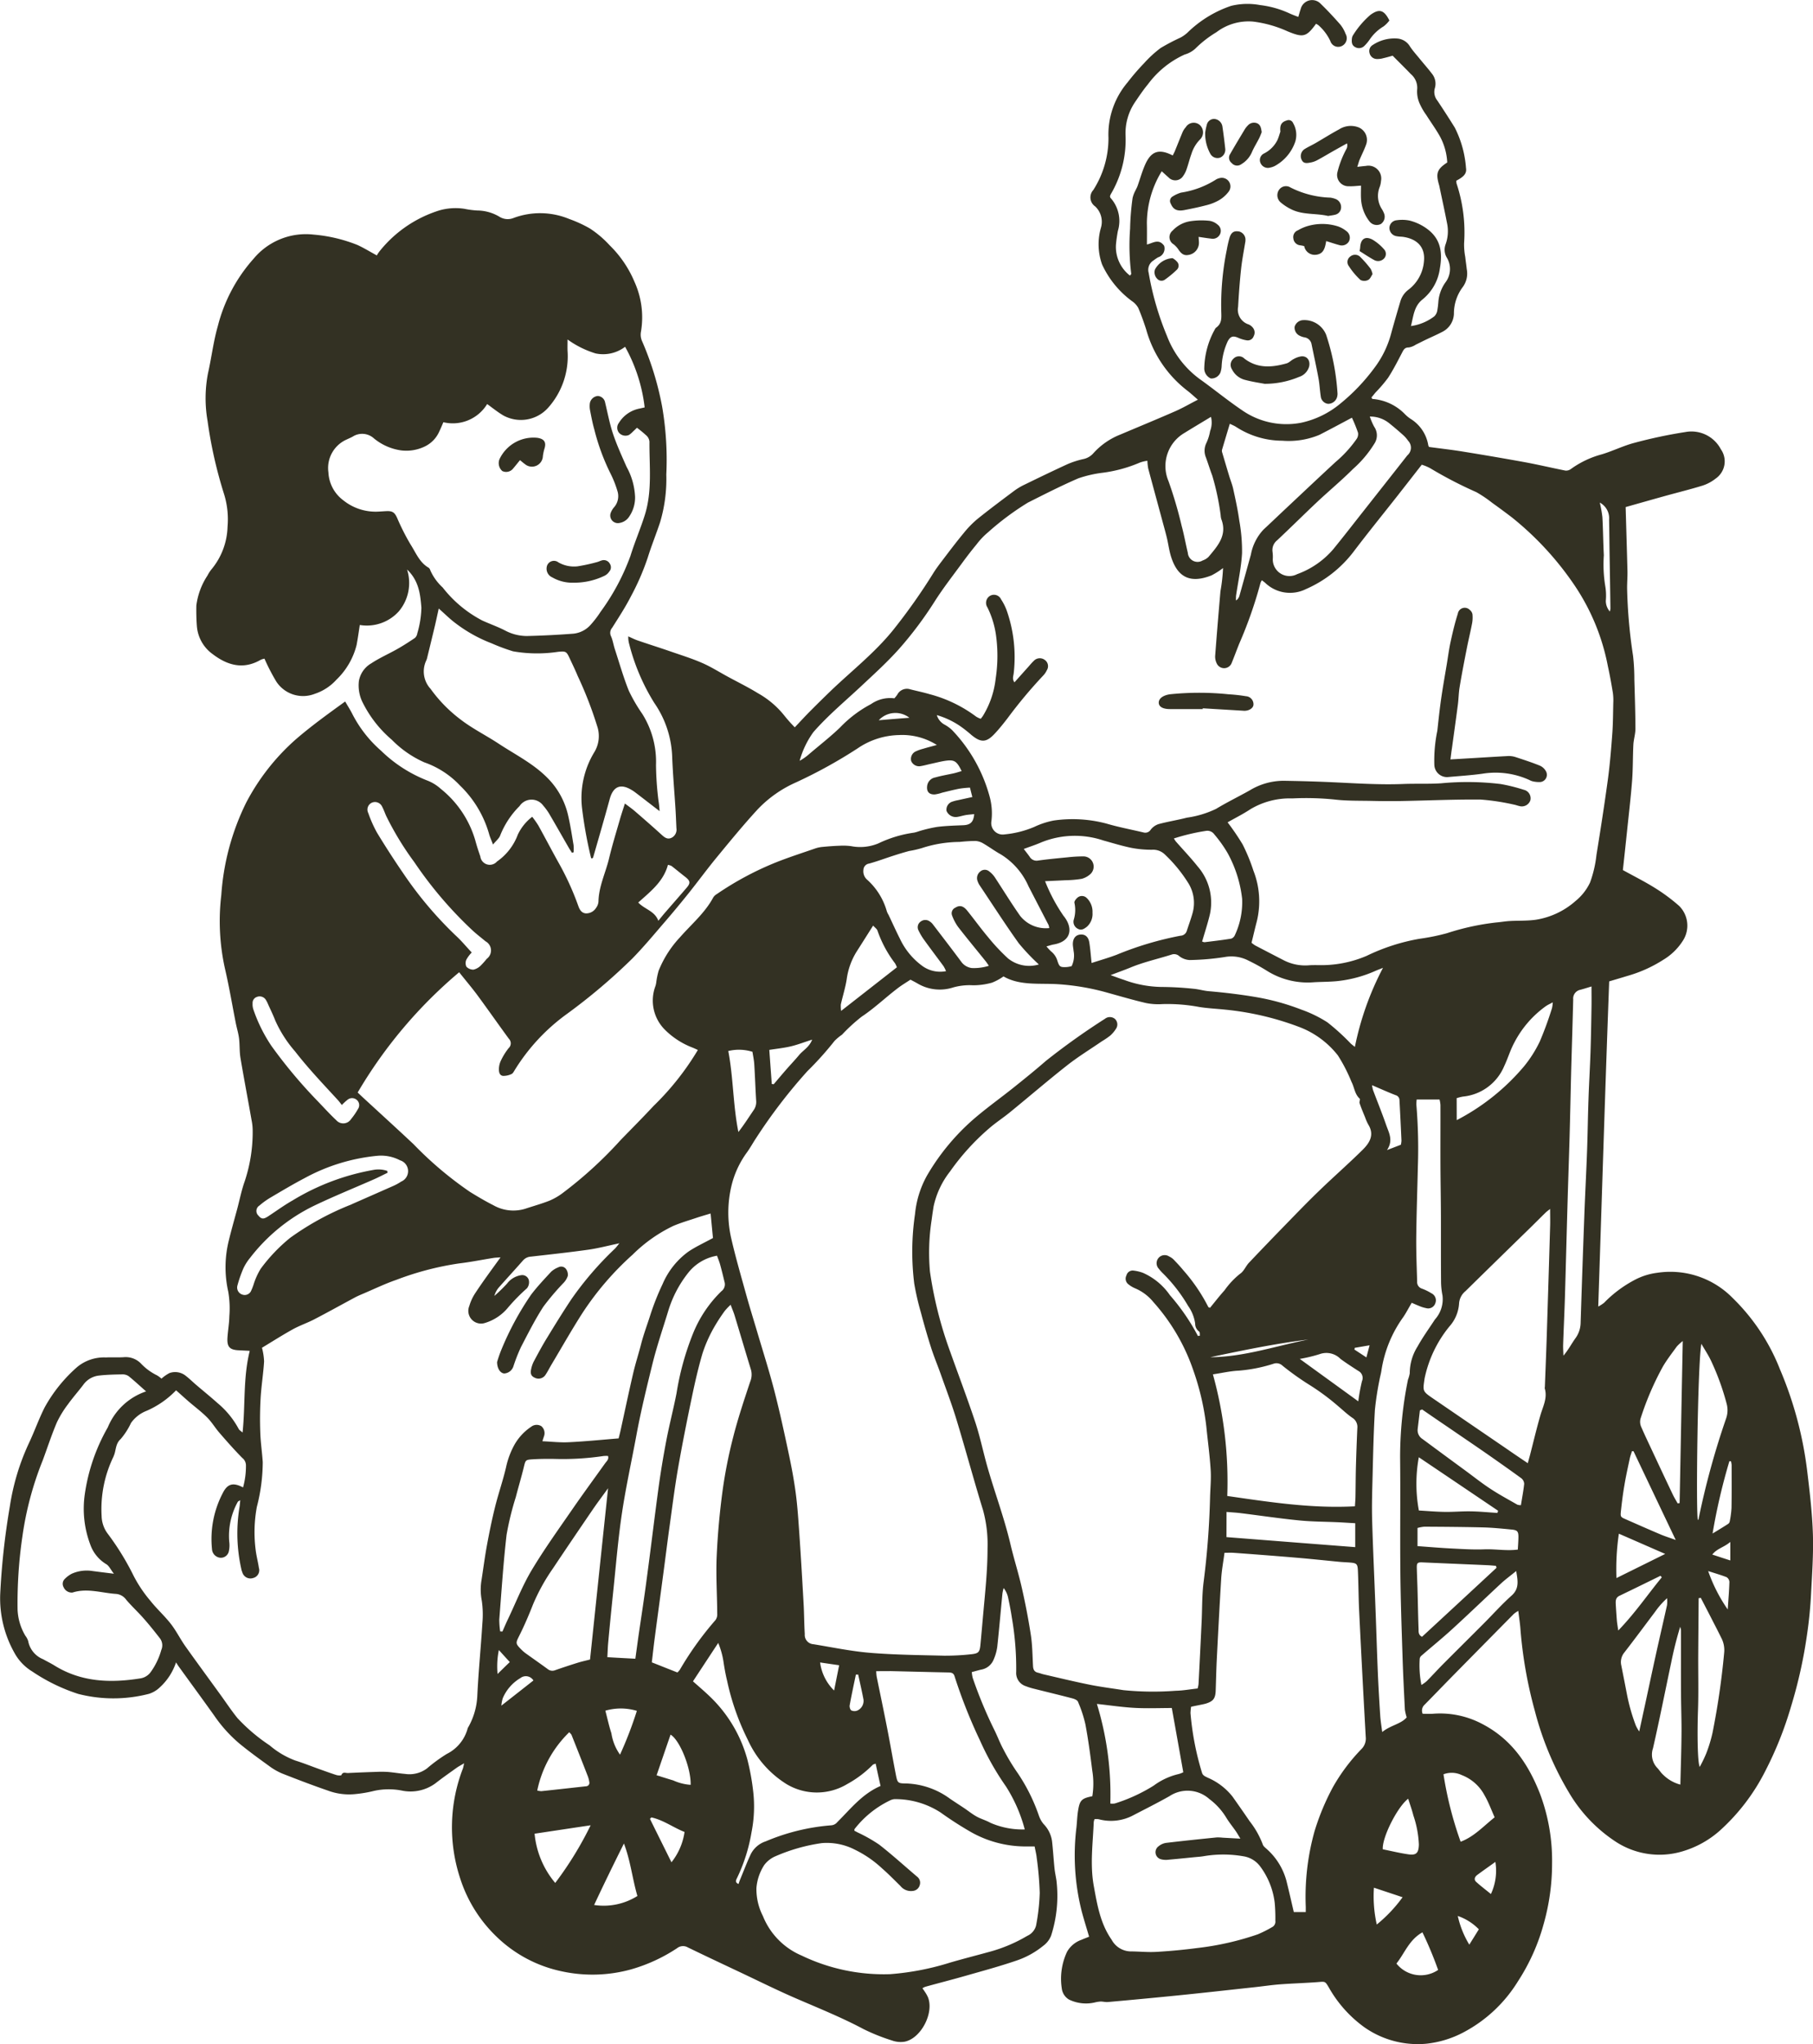 <svg xmlns="http://www.w3.org/2000/svg" width="215.411" height="242.732" viewBox="0 0 215.411 242.732">
  <g id="Comforting_Carer" data-name="Comforting Carer" transform="translate(-0.568 -222.83)">
    <path id="Path_97" data-name="Path 97" d="M75.2,298.394c.452.2.8.38,1.161.5,1.29.444,2.6.853,3.885,1.3,1.262.437,2.538.832,3.749,1.362,1.054.459,2.036,1.082,3.054,1.634,1.2.652,2.43,1.255,3.592,1.971a10.665,10.665,0,0,1,3.161,2.7A17.694,17.694,0,0,0,95,309.2c.617-.652,1.161-1.247,1.735-1.828q1.312-1.323,2.66-2.617c2.466-2.344,5.147-4.452,7.3-7.119a69.771,69.771,0,0,0,4.817-6.832c.294-.459.624-.9.953-1.333.846-1.111,1.685-2.229,2.574-3.3a11.926,11.926,0,0,1,1.649-1.7c1.441-1.161,2.925-2.265,4.409-3.376a7.456,7.456,0,0,1,1.176-.7c1.721-.839,3.441-1.67,5.176-2.466a10.56,10.56,0,0,1,1.821-.581,2.172,2.172,0,0,0,1.219-.71,8.49,8.49,0,0,1,3.2-2.208c2.179-.925,4.366-1.821,6.538-2.774.882-.387,1.713-.875,2.667-1.362-.5-.43-.889-.8-1.312-1.118a13.813,13.813,0,0,1-4.832-7.226c-.28-.867-.588-1.735-.946-2.566a2.341,2.341,0,0,0-.71-.774,11.207,11.207,0,0,1-3.584-4.38,7.109,7.109,0,0,1-.151-4.3,2.505,2.505,0,0,0-.66-2.581,1.3,1.3,0,0,1-.229-1.957,11.439,11.439,0,0,0,1.8-6.208,9.553,9.553,0,0,1,2.273-6.574,26.981,26.981,0,0,1,1.964-2.28,13.7,13.7,0,0,1,1.964-1.8,24.08,24.08,0,0,1,2.337-1.226,3.963,3.963,0,0,0,.875-.624,13.632,13.632,0,0,1,5.161-3.154,8.177,8.177,0,0,1,3.441-.093,11.565,11.565,0,0,1,3.577,1.025c.294.129.6.244.961.38.115-.373.186-.66.287-.939a1.4,1.4,0,0,1,2.394-.6c.81.781,1.57,1.606,2.316,2.452a3.992,3.992,0,0,1,.624,1.1,1.027,1.027,0,0,1-.4,1.419.979.979,0,0,1-1.412-.566,5.743,5.743,0,0,0-1.405-1.871,2.007,2.007,0,0,0-.294-.179c-1.154,1.584-1.52,1.663-3.376.9a14.089,14.089,0,0,0-4.1-1.161,6.308,6.308,0,0,0-4.359,1.262,13.1,13.1,0,0,0-2.509,1.95,3.1,3.1,0,0,1-1.262.7,11.12,11.12,0,0,0-4.351,3.513c-.581.7-1.09,1.462-1.6,2.215a6.578,6.578,0,0,0-1.075,3.893,12.7,12.7,0,0,1-1.756,6.968,1.006,1.006,0,0,0-.093.244c.022.072.022.151.057.186a4.1,4.1,0,0,1,.882,3.921c-.1.53-.179,1.075-.229,1.613a4.306,4.306,0,0,0,1.663,3.7c.065-.086.158-.165.151-.215a26.818,26.818,0,0,1-.136-5.362,30.79,30.79,0,0,1,.294-3.627,3.509,3.509,0,0,1,.351-.918c.072-.165.172-.323.229-.487.294-.824.53-1.677.875-2.48.724-1.7,1.67-2.022,3.319-1.176.086-.186.194-.366.265-.552.308-.753.609-1.52.925-2.273a2.16,2.16,0,0,1,.358-.53,1.1,1.1,0,0,1,1.67-.258,1.182,1.182,0,0,1,.014,1.721,4.206,4.206,0,0,0-1.011,1.706c-.222.6-.366,1.226-.581,1.828a2.926,2.926,0,0,1-.409.8,1.1,1.1,0,0,1-1.742.151c-.272-.229-.523-.473-.8-.717a11.921,11.921,0,0,0-1.764,6.172c.022.817.007,1.627.007,2.523.7-.151,1.391-.753,2.043.151a1.093,1.093,0,0,1-.724,1.376,5.194,5.194,0,0,0-.523.358,1.308,1.308,0,0,0-.588,1.484,34.513,34.513,0,0,0,2.179,7.506,11.341,11.341,0,0,0,4.158,5.3c1.6,1.161,3.133,2.409,4.767,3.513a9.21,9.21,0,0,0,7.054,1.47,10.851,10.851,0,0,0,4.617-2.265,23.189,23.189,0,0,0,4.014-4.2,11.773,11.773,0,0,0,2.029-4.158c.344-1.255.71-2.509,1.082-3.764a2.664,2.664,0,0,1,.961-1.4,4.7,4.7,0,0,0,1.85-3.42c.143-1.52-.681-2.566-2.409-2.846-.272-.043-.552-.029-.817-.086a1,1,0,0,1-.882-1,.947.947,0,0,1,.875-.9,4.407,4.407,0,0,1,1.534.043,6.03,6.03,0,0,1,1.749.76c1.735,1.118,2.244,2.617,1.835,4.939a5.7,5.7,0,0,1-2.05,3.656c-1.018.8-1.082,1.964-1.384,3.169a5.918,5.918,0,0,0,2.774-1.154,1.249,1.249,0,0,0,.358-.7,10.776,10.776,0,0,0,.129-1.09,4.6,4.6,0,0,1,.86-2.272,2.611,2.611,0,0,0,.129-2.925,1.854,1.854,0,0,1-.136-1.563,4.566,4.566,0,0,0,.172-2.516c-.287-1.491-.617-2.975-.925-4.459-.014-.057-.036-.115-.05-.172-.366-1.312-.194-1.792,1-2.574a7.264,7.264,0,0,0-.86-3.083c-.487-.875-1.082-1.685-1.62-2.538a7.585,7.585,0,0,1-.817-1.419,3.5,3.5,0,0,1-.28-1.584,2.13,2.13,0,0,0-.738-1.864c-.688-.717-1.4-1.412-2.172-2.194-.28.079-.681.2-1.1.294a2.6,2.6,0,0,1-.8.1.9.9,0,0,1-.846-.717.833.833,0,0,1,.38-.946,4.652,4.652,0,0,1,2.939-.767,1.922,1.922,0,0,1,1.484.939c.366.552.817,1.039,1.233,1.556.459.559.939,1.1,1.384,1.685a1.872,1.872,0,0,1,.337,1.728,1.626,1.626,0,0,0,.3,1.455q1.065,1.591,2.072,3.212a12.622,12.622,0,0,1,1.333,4.8c.108.638-.244,1.032-1.147,1.505a1.7,1.7,0,0,0,.022.323,18.466,18.466,0,0,1,.9,7.1,7.948,7.948,0,0,0,.136,1.634c.05.48.129.968.179,1.448a2.7,2.7,0,0,1-.5,2.158,5.242,5.242,0,0,0-1.025,3.14,2.5,2.5,0,0,1-1.427,2.172c-.588.308-1.2.573-1.807.86-.437.208-.867.43-1.3.638a2.1,2.1,0,0,1-.824.33c-.466-.007-.609.244-.789.595-.53,1.018-1.054,2.05-1.677,3.011a16.788,16.788,0,0,1-1.477,1.728c-.172.2-.337.416-.5.609.057.086.086.165.122.172a6,6,0,0,1,3.871,1.821,3.947,3.947,0,0,0,.71.574,4.544,4.544,0,0,1,2.05,3.1.512.512,0,0,0,.1.208c1.376.186,2.667.33,3.95.538q3.678.591,7.341,1.255c1.642.3,3.269.688,4.9,1.011a.956.956,0,0,0,.645-.179,11.221,11.221,0,0,1,3.678-1.749c1.3-.387,2.545-1.018,3.864-1.362a56.393,56.393,0,0,1,6.05-1.283,3.947,3.947,0,0,1,4.237,2.043,2.487,2.487,0,0,1-.624,3.484,5,5,0,0,1-1.513.817c-1.505.466-3.04.839-4.559,1.262-1.548.43-3.083.867-4.617,1.3.072,2.574.151,5.09.215,7.6.014.667-.043,1.341-.043,2.007a60.829,60.829,0,0,0,.71,8.065,24.633,24.633,0,0,1,.151,2.817c.057,1.943.122,3.885.129,5.828,0,.631-.208,1.262-.244,1.893-.072,1.427-.043,2.86-.151,4.28-.158,2.029-.4,4.05-.609,6.072q-.237,2.258-.487,4.545c1.312.724,2.617,1.376,3.842,2.143a21.528,21.528,0,0,1,2.846,2.115,3.3,3.3,0,0,1,.495,4.043,7.045,7.045,0,0,1-2.38,2.351,15.956,15.956,0,0,1-4.23,1.907c-.7.215-1.391.416-2.2.66-.48,12.8-.867,25.614-1.3,38.611a4.176,4.176,0,0,0,.7-.452,14.457,14.457,0,0,1,3.642-2.717,7.773,7.773,0,0,1,2.674-.839,10.366,10.366,0,0,1,8.961,3,24.06,24.06,0,0,1,5.606,8.445,44.415,44.415,0,0,1,3.255,12.194c.3,2.466.588,4.946.667,7.427.072,2.359-.1,4.731-.222,7.1-.079,1.513-.222,3.025-.437,4.523a56.383,56.383,0,0,1-1.957,8.875,42.776,42.776,0,0,1-3.04,7.6,24.159,24.159,0,0,1-5.391,7.068,11.641,11.641,0,0,1-4.43,2.466,9.5,9.5,0,0,1-7.95-1.14,17.725,17.725,0,0,1-5.592-5.893,36.624,36.624,0,0,1-4.022-9.649,51.6,51.6,0,0,1-1.713-9.757c-.05-.667-.158-1.326-.251-2.108a3.135,3.135,0,0,0-.538.366q-3.678,3.721-7.355,7.456c-1.082,1.1-2.151,2.215-3.233,3.312a.945.945,0,0,0-.237,1.082c.444,0,.867.029,1.283-.007a10.7,10.7,0,0,1,5.8,1.219c3.505,1.821,5.513,4.81,6.889,8.366a22.535,22.535,0,0,1,1.405,8.223,26.22,26.22,0,0,1-.982,7.1,24.023,24.023,0,0,1-3.075,6.875,16.8,16.8,0,0,1-6.445,6.043,12.161,12.161,0,0,1-4.509,1.369,11.05,11.05,0,0,1-7.255-1.936,14.739,14.739,0,0,1-4.28-4.789c-.423-.7-.409-.674-1.283-.6-1.513.115-3.032.158-4.545.272-1.025.079-2.043.237-3.068.344-2.989.323-5.972.66-8.968.961q-4.172.419-8.344.789c-.294.029-.588-.057-.882-.057a3.932,3.932,0,0,0-.573.079,4.638,4.638,0,0,1-3.176-.308,1.776,1.776,0,0,1-.867-1.319,7.533,7.533,0,0,1,.624-4.359,3.167,3.167,0,0,1,1.721-1.427c.3-.136.609-.244.9-.366-.3-1.025-.6-1.971-.86-2.939a27.056,27.056,0,0,1-.645-10.036c.072-.667.086-1.333.194-1.993.2-1.247.423-1.455,1.692-1.713a9.445,9.445,0,0,0-.007-3.047c-.229-1.835-.473-3.678-.817-5.5a14.974,14.974,0,0,0-.882-2.674c-.072-.186-.4-.33-.645-.394-1.527-.4-3.061-.767-4.6-1.154a7.357,7.357,0,0,1-.953-.3,1.637,1.637,0,0,1-1.14-1.685,35.4,35.4,0,0,0-.516-6.452c-.122-.81-.28-1.613-.452-2.416a2.777,2.777,0,0,0-.523-1.1,4.832,4.832,0,0,0-.143.638c-.208,2.115-.387,4.237-.617,6.352a5.687,5.687,0,0,1-.452,1.556,1.942,1.942,0,0,1-1.448,1.14c-.351.079-.7.186-1.125.294a4.18,4.18,0,0,0,.108.688,52.548,52.548,0,0,0,2.509,6.058c.4.781.7,1.62,1.118,2.394a25.132,25.132,0,0,0,1.728,2.867,21.491,21.491,0,0,1,2.509,5.04,3.165,3.165,0,0,0,.559,1,3.6,3.6,0,0,1,1.011,2.1c.115,1.054.179,2.115.287,3.169.05.48.158.953.229,1.427a15.426,15.426,0,0,1-.638,6.567,2.739,2.739,0,0,1-.925,1.19,10.2,10.2,0,0,1-3.262,1.785c-1.979.674-4,1.219-6.007,1.792-1.577.452-3.161.853-4.739,1.29a1.628,1.628,0,0,0-.351.179c.108.151.194.272.272.394a4.643,4.643,0,0,1,.366.631c.789,1.842-.781,4.925-2.746,5.319a3.028,3.028,0,0,1-1.513-.143,23.463,23.463,0,0,1-3.384-1.355c-2.631-1.4-5.384-2.5-8.115-3.685-2.115-.918-4.187-1.943-6.273-2.932-2.172-1.025-4.344-2.043-6.5-3.09a1.132,1.132,0,0,0-1.255.1,19.615,19.615,0,0,1-5.434,2.509,17.182,17.182,0,0,1-8.294.237,15.757,15.757,0,0,1-7.706-4.093,16.6,16.6,0,0,1-4.344-6.946,19.372,19.372,0,0,1,.323-13.033c.05-.129.065-.272.151-.631-.416.251-.674.38-.9.545-.839.6-1.685,1.19-2.5,1.828a5,5,0,0,1-3.979.875,8.074,8.074,0,0,0-3.341.036,15.14,15.14,0,0,1-2.337.387,7.191,7.191,0,0,1-3.14-.43c-1.835-.631-3.656-1.326-5.455-2.036a7.5,7.5,0,0,1-1.57-.918c-1.183-.853-2.366-1.713-3.491-2.638a16.618,16.618,0,0,1-2.982-3.312c-1.376-1.928-2.781-3.842-4.165-5.756-.108-.143-.2-.294-.373-.559a6.976,6.976,0,0,1-1.921,2.961,3.293,3.293,0,0,1-1.3.774,16.843,16.843,0,0,1-8.4.007,21.6,21.6,0,0,1-5.47-2.667,5.88,5.88,0,0,1-2.115-2.222,13.2,13.2,0,0,1-1.685-6.911,86.129,86.129,0,0,1,1.14-10.423,27.491,27.491,0,0,1,2.237-7.477c.681-1.427,1.2-2.932,1.914-4.337a17.725,17.725,0,0,1,3.878-4.8,5.008,5.008,0,0,1,3.391-1.118c.7-.036,1.4.014,2.1-.029a2.53,2.53,0,0,1,2.072.76,6.562,6.562,0,0,0,1.893,1.391,3.527,3.527,0,0,1,.538.394,4.7,4.7,0,0,1,.946-.66,2.01,2.01,0,0,1,1.979.358c.409.315.774.681,1.169,1.018.853.731,1.728,1.434,2.566,2.186a10.337,10.337,0,0,1,2.516,3.075c.072.143.244.229.459.423.344-3.276.05-6.473.853-9.7-.5-.029-.882-.043-1.262-.064-1.125-.043-1.462-.4-1.384-1.534.057-.846.208-1.677.222-2.523a11.8,11.8,0,0,0-.129-2.9,13.148,13.148,0,0,1,.079-6.136c.3-1.233.652-2.459.982-3.685.294-1.1.516-2.244.9-3.312a18.435,18.435,0,0,0,.939-6.007,6.237,6.237,0,0,0-.136-1.262c-.43-2.452-.9-4.9-1.312-7.348-.129-.767-.079-1.563-.172-2.344-.079-.609-.265-1.2-.387-1.814-.423-2.136-.781-4.294-1.276-6.416a26.069,26.069,0,0,1-.444-8.789,29.213,29.213,0,0,1,2.939-10.932,26.2,26.2,0,0,1,5.921-7.556c1.842-1.591,3.8-3,5.857-4.488.315.545.638,1.047.9,1.577a14.6,14.6,0,0,0,3.362,4.265,16.409,16.409,0,0,0,5.563,3.57,5.119,5.119,0,0,1,1.534.961,12.2,12.2,0,0,1,4.1,6.115c.172.645.38,1.283.6,1.914a1.132,1.132,0,0,0,1.979.6,6.739,6.739,0,0,0,2.473-3.19,5.788,5.788,0,0,1,1.713-2.122,11.619,11.619,0,0,1,.731,1.039c.839,1.513,1.634,3.047,2.48,4.552a33.179,33.179,0,0,1,2.28,5.04c.151.416.387.8.875.839a1.377,1.377,0,0,0,1.226-.66,1.408,1.408,0,0,0,.28-.76c.043-1.8.853-3.412,1.262-5.118.366-1.534.832-3.047,1.269-4.566.172-.609.38-1.212.609-1.943.452.344.846.617,1.2.925,1.054.91,2.108,1.828,3.14,2.767.358.33.71.616,1.2.38a1.077,1.077,0,0,0,.581-1.14c-.036-.789-.065-1.577-.115-2.366-.129-2.029-.308-4.057-.387-6.093a11.939,11.939,0,0,0-2.122-6.409,24.754,24.754,0,0,1-2.989-7.011,2.913,2.913,0,0,1-.107-.9Zm67.687,83.086c.086-.014.165-.022.244-.036-.021-.172.014-.423-.086-.487a1.142,1.142,0,0,1-.473-.946,4.773,4.773,0,0,0-.832-2.093A18.763,18.763,0,0,0,138.8,374.1a5.573,5.573,0,0,1-.552-.609.96.96,0,0,1,1.233-1.455,1.887,1.887,0,0,1,.523.358c.4.416.8.839,1.161,1.283a20.8,20.8,0,0,1,2.968,4.359c.021.043.1.05.2.1.566-.688,1.118-1.405,1.721-2.072a9.624,9.624,0,0,1,1.85-1.971c.444-.28.667-.889,1.047-1.3q2.1-2.215,4.23-4.4c1.376-1.412,2.746-2.839,4.172-4.208,1.677-1.62,3.441-3.161,5.1-4.8.832-.817,1.455-1.785.681-3.025a5.741,5.741,0,0,1-.366-.832c-.229-.559-.466-1.118-.66-1.692-.057-.165.1-.466.014-.538-.6-.538-.631-1.341-.975-1.993a19.144,19.144,0,0,0-1.62-3.147,10.621,10.621,0,0,0-4.466-3.326,34.236,34.236,0,0,0-8.925-2.108c-1.025-.108-2.065-.151-3.083-.315a20.61,20.61,0,0,0-4.351-.344,7.408,7.408,0,0,1-1.993-.129c-1.505-.351-2.989-.789-4.48-1.2a28.15,28.15,0,0,0-6.093-1.039c-2.179-.115-4.452.179-6.337-.918a6.322,6.322,0,0,1-1.376.746,8.276,8.276,0,0,1-2.251.308,7.166,7.166,0,0,0-2.359.258,5.181,5.181,0,0,1-4.23-.473c-.258-.151-.523-.287-.839-.452-.487.323-.982.616-1.441.961-1.477,1.111-2.8,2.4-4.359,3.434a20.417,20.417,0,0,0-2.33,2.136,5.85,5.85,0,0,0-.9.753,38.145,38.145,0,0,1-3.219,3.584,62.933,62.933,0,0,0-6.086,7.936c-.373.559-.688,1.147-1.082,1.692a11.06,11.06,0,0,0-1.835,3.921,13.683,13.683,0,0,0-.057,6.237c.523,2.3,1.19,4.574,1.821,6.853.409,1.462.86,2.91,1.29,4.359.681,2.3,1.412,4.588,2.014,6.911.631,2.445,1.169,4.911,1.692,7.377.337,1.57.638,3.161.853,4.753s.315,3.2.43,4.8c.194,2.817.358,5.635.516,8.459.065,1.183.065,2.366.136,3.549a1.1,1.1,0,0,0,1.025,1.2c2.251.366,4.495.839,6.76,1.025,2.9.237,5.828.265,8.753.337a27.749,27.749,0,0,0,3.183-.165c.946-.093,1.068-.251,1.154-1.19.122-1.269.229-2.538.344-3.814.229-2.509.495-5.018.495-7.542a15.319,15.319,0,0,0-.538-4.588c-1.09-3.534-2.05-7.111-3.126-10.653-.552-1.828-1.233-3.613-1.871-5.412-.373-1.061-.81-2.093-1.154-3.161-.444-1.384-.846-2.789-1.219-4.194a32.277,32.277,0,0,1-.8-3.462,30.691,30.691,0,0,1,.093-8.266,11.689,11.689,0,0,1,1.427-4.574,26.585,26.585,0,0,1,5.893-7c1.419-1.19,2.925-2.272,4.373-3.427,1.3-1.039,2.6-2.086,3.857-3.183a83.073,83.073,0,0,1,7.018-5,.936.936,0,0,1,1.183.014.9.9,0,0,1,.129,1.168,3.691,3.691,0,0,1-.7.824,9.444,9.444,0,0,1-.982.667c-1.376.946-2.81,1.821-4.122,2.853-2.308,1.814-4.538,3.735-6.817,5.592-.8.652-1.677,1.219-2.452,1.893a27.906,27.906,0,0,0-4.645,5.118,10.181,10.181,0,0,0-1.957,4.165c-.079.509-.158,1.018-.222,1.534a25.262,25.262,0,0,0-.208,6.194,47.24,47.24,0,0,0,2.409,9.527c.989,2.774,2.036,5.534,2.968,8.33.545,1.642.9,3.341,1.355,5,.889,3.19,2.072,6.287,2.832,9.513.409,1.742.961,3.455,1.355,5.2.423,1.864.789,3.749,1.075,5.635.179,1.2.186,2.416.251,3.627.022.416.151.7.588.8.208.043.409.129.609.179,1.835.423,3.663.867,5.513,1.24,1.341.272,2.7.437,4.043.652a35.661,35.661,0,0,0,6.187.072c.867-.014,1.735-.179,2.617-.272a3.332,3.332,0,0,0,.108-.516q.194-3.688.366-7.377c.079-1.606.036-3.219.244-4.8a97.16,97.16,0,0,0,.76-10c.029-1.083.143-2.179.072-3.255-.108-1.728-.344-3.441-.516-5.161a30.59,30.59,0,0,0-1.57-6.739,23.518,23.518,0,0,0-4.724-8.043,5.637,5.637,0,0,0-2.165-1.627,3.3,3.3,0,0,1-.853-.523.842.842,0,0,1-.179-1.011.761.761,0,0,1,.832-.573,4.8,4.8,0,0,1,1.14.272,7.64,7.64,0,0,1,3.19,2.645,25.009,25.009,0,0,1,3.333,4.853Zm6.38-46.7a3.817,3.817,0,0,0,.423.315q1.688.882,3.384,1.756a5.579,5.579,0,0,0,3,.609c.366-.029.731-.022,1.1-.022a13.705,13.705,0,0,0,5.771-1.1,23.663,23.663,0,0,1,6.294-2.029,25.53,25.53,0,0,0,3.247-.66,29.319,29.319,0,0,1,5.864-1.276c.538-.043,1.075-.143,1.613-.172,1.025-.057,2.072-.007,3.083-.151a9.311,9.311,0,0,0,4.724-2.229,6.294,6.294,0,0,0,1.72-2.194,13.829,13.829,0,0,0,.76-3.269c.487-3,.953-6,1.362-9,.244-1.807.387-3.627.523-5.441.086-1.2.086-2.423.115-3.635a6.51,6.51,0,0,0-.05-1.183c-.172-1.047-.358-2.093-.588-3.133a25.819,25.819,0,0,0-4.014-9.7,36.6,36.6,0,0,0-7.391-7.993c-.774-.588-1.556-1.168-2.351-1.735a14.749,14.749,0,0,0-1.871-1.262,49.757,49.757,0,0,1-5.491-2.846,5.568,5.568,0,0,0-1-.416c-.961,1.233-1.914,2.452-2.868,3.67-1.742,2.215-3.527,4.409-5.233,6.66a14.279,14.279,0,0,1-5.67,4.445,4.251,4.251,0,0,1-4.81-.724c-.122-.115-.265-.208-.416-.33a1.55,1.55,0,0,0-.158.3,51.153,51.153,0,0,1-2.523,7.212c-.308.76-.588,1.534-.9,2.294a.963.963,0,0,1-1.778.079,1.847,1.847,0,0,1-.194-.867c.194-2.574.409-5.147.631-7.714a20.34,20.34,0,0,0,.308-2.753,8.707,8.707,0,0,1-1.376.875c-2.516.989-3.993.222-4.767-2.122-.258-.774-.351-1.606-.545-2.4-.172-.7-.373-1.405-.559-2.1-.545-2.022-1.1-4.043-1.642-6.072a6.529,6.529,0,0,1-.1-.918,4.008,4.008,0,0,0-.9.215,16.58,16.58,0,0,1-4.373,1.2,14.1,14.1,0,0,0-2.925.667c-2.036.875-4.007,1.885-5.993,2.882a32.512,32.512,0,0,0-4.739,3.527,8.707,8.707,0,0,0-1.369,1.441c-.581.7-1.14,1.427-1.677,2.158-1.111,1.52-2.272,3-3.283,4.588a44.472,44.472,0,0,1-4.251,5.67c-1.391,1.556-2.939,2.961-4.466,4.387-1.928,1.807-3.964,3.491-5.713,5.491a10.627,10.627,0,0,0-1.627,3.4,6.268,6.268,0,0,0,1.161-.824c1.219-1.039,2.495-2.029,3.642-3.133a14.334,14.334,0,0,1,3.685-2.781,3.949,3.949,0,0,1,2.767-.681,4.516,4.516,0,0,0,.344-.43,1.285,1.285,0,0,1,1.541-.638c.76.194,1.534.351,2.287.573a16,16,0,0,1,5.541,2.667,2.449,2.449,0,0,0,.552.258c.108-.143.186-.237.251-.337a10.664,10.664,0,0,0,1.52-4.445,17.832,17.832,0,0,0,.007-5.348,10.751,10.751,0,0,0-.989-3.1.976.976,0,0,1,.222-1.312.931.931,0,0,1,1.405.366,6.314,6.314,0,0,1,.66,1.3,16.731,16.731,0,0,1,.839,7.448c-.029.337-.215.688.086,1.1.588-.652,1.126-1.262,1.67-1.864.2-.229.394-.466.617-.674a.98.98,0,0,1,1.319-.122.9.9,0,0,1,.244,1.219,2.267,2.267,0,0,1-.4.6,56.559,56.559,0,0,0-4.258,5.09c-.48.624-.975,1.247-1.513,1.821-1.011,1.1-1.663,1.118-2.81.165a14.869,14.869,0,0,0-1.362-1.068,9.745,9.745,0,0,0-2.731-1.276,1.914,1.914,0,0,0,.925,1.133,4.2,4.2,0,0,1,.882.638,18.321,18.321,0,0,1,4.452,7.843,7.561,7.561,0,0,1,.229,2.975,1.36,1.36,0,0,0,1.563,1.577,11.932,11.932,0,0,0,3.513-.882,9.648,9.648,0,0,1,2.33-.767,15.67,15.67,0,0,1,6.237.358c1.455.43,2.954.71,4.43,1.061a.758.758,0,0,0,.853-.33,1.96,1.96,0,0,1,.925-.66c1.111-.3,2.258-.48,3.376-.767a11.749,11.749,0,0,0,3.47-1.047c1.3-.789,2.667-1.448,3.993-2.194a7.785,7.785,0,0,1,3.986-1.14c1.885.029,3.764.079,5.649.165,2.875.129,5.749.33,8.631.215,1.484-.057,2.982.014,4.459-.079a33.013,33.013,0,0,1,7.09.086,20.379,20.379,0,0,1,2.738.681,1.034,1.034,0,0,1,.789,1.262,1.073,1.073,0,0,1-1.326.667c-.208-.043-.409-.129-.617-.165a26.83,26.83,0,0,0-3.95-.6c-3.126-.029-6.251.115-9.384.172-1.212.022-2.43.014-3.642-.014-1.455-.029-2.925.007-4.359-.165a33.342,33.342,0,0,0-5-.129,9.113,9.113,0,0,0-4.961,1.269c-.875.581-1.828,1.054-2.731,1.57a28.852,28.852,0,0,1,1.785,2.624,21.585,21.585,0,0,1,1.283,3.118,9.964,9.964,0,0,1,.387,6.079c-.208.789-.394,1.613-.609,2.473ZM60.042,372.139c-.308.029-.609.029-.9.079-1.348.215-2.681.487-4.036.645a35.271,35.271,0,0,0-7.47,1.957c-1.369.473-2.674,1.111-4.014,1.677-.308.129-.617.265-.91.423-1.606.86-3.2,1.749-4.817,2.588-.832.43-1.735.731-2.559,1.19-1.24.688-2.437,1.455-3.642,2.179a7.5,7.5,0,0,1,.251,1.613c-.086,1.448-.323,2.882-.409,4.33-.079,1.362-.093,2.731-.043,4.093.036,1.183.215,2.359.294,3.541a21.433,21.433,0,0,1-.7,5.312,16.464,16.464,0,0,0-.136,5.169c.086.688.272,1.369.373,2.065a.95.95,0,0,1-.681,1.219,1,1,0,0,1-1.29-.7,1.473,1.473,0,0,1-.108-.344,19.239,19.239,0,0,1-.229-7.326c.05-.258.057-.516.1-.875-.165.115-.272.143-.3.208a8.363,8.363,0,0,0-1.011,4.731,3.136,3.136,0,0,1-.036,1.068.97.97,0,0,1-1.039.832,1.094,1.094,0,0,1-.975-1.039,11.749,11.749,0,0,1,1.276-6.631c.566-1.133,1.24-1.3,2.416-.681a9.477,9.477,0,0,0,.344-2.6,1.137,1.137,0,0,0-.444-.91c-.932-.946-1.821-1.95-2.688-2.954-.516-.588-.918-1.283-1.47-1.835-.681-.688-1.47-1.269-2.2-1.9-.495-.43-.982-.875-1.5-1.333a10.862,10.862,0,0,1-3.506,2.437,4.057,4.057,0,0,0-1.85,1.441,8.356,8.356,0,0,1-1.226,1.907c-.645.581-.53,1.333-.817,1.986a.4.4,0,0,0-.029.086,14.236,14.236,0,0,0-1.419,7.068,3.615,3.615,0,0,0,.681,2.043,31.461,31.461,0,0,1,3.14,5.1,15.618,15.618,0,0,0,1.971,2.925c.753.953,1.67,1.771,2.416,2.724.652.832,1.125,1.8,1.735,2.667C23.94,420.22,25.324,422.1,26.7,424c.7.961,1.348,1.95,2.093,2.867a21.049,21.049,0,0,0,3.814,3.226,10.124,10.124,0,0,0,3.047,1.8c.953.294,1.885.674,2.832,1.011.688.244,1.369.495,2.065.717.186.057.552.064.581,0,.172-.437.516-.229.781-.244,1.118-.057,2.244-.1,3.362-.136a12.328,12.328,0,0,1,1.362.007c.7.057,1.384.179,2.079.237a3.478,3.478,0,0,0,2.581-.652,18.8,18.8,0,0,1,2.351-1.72,4.767,4.767,0,0,0,2.495-3.068.278.278,0,0,1,.043-.079,8.309,8.309,0,0,0,1.09-3.7c.136-2.91.43-5.814.609-8.717a11.523,11.523,0,0,0-.072-2.631,6.792,6.792,0,0,1-.065-2.251c.229-1.441.409-2.889.674-4.323.28-1.52.588-3.04.961-4.538.394-1.591.939-3.14,1.312-4.739a9.647,9.647,0,0,1,1.018-2.71,6.327,6.327,0,0,1,1.979-2.108,1.058,1.058,0,0,1,1.2-.057,1.089,1.089,0,0,1,.294,1.24c-.05.158-.1.308-.172.545,1.111.05,2.151.172,3.169.115,1.928-.093,3.857-.287,5.886-.452.057-.237.151-.581.229-.932.495-2.251.968-4.516,1.491-6.76.272-1.183.652-2.337.953-3.513s.724-2.28,1.082-3.412A30.2,30.2,0,0,1,79.3,375.3a9.221,9.221,0,0,1,3.025-3.814c.889-.609,1.885-1.054,2.954-1.642-.086-.86-.179-1.871-.28-2.911-.6.179-1.147.337-1.685.516-.918.308-1.857.581-2.753.961a17.656,17.656,0,0,0-4.817,3.4,35,35,0,0,0-6.022,7.018c-1.255,1.964-2.409,4-3.606,6.007-.251.416-.466.86-.738,1.262a.986.986,0,0,1-1.29.33c-.416-.194-.538-.48-.4-1.068a3.551,3.551,0,0,1,.3-.853c.5-.932,1-1.871,1.556-2.774.946-1.548,1.9-3.1,2.911-4.617a38.9,38.9,0,0,1,5.169-6c.172-.172.308-.373.538-.645-1.355.287-2.531.6-3.728.767-2.251.315-4.516.559-6.782.817a1.345,1.345,0,0,0-.946.459c-.925,1.054-1.871,2.079-2.8,3.126a2.605,2.605,0,0,0-.6,1.082,18.182,18.182,0,0,0,1.505-1.462,2.582,2.582,0,0,1,1.67-1,.806.806,0,0,1,.918.581,1.148,1.148,0,0,1-.222.975,22.625,22.625,0,0,0-2.215,2.251,5.654,5.654,0,0,1-2.746,1.857,1.51,1.51,0,0,1-1.885-2.014,5.577,5.577,0,0,1,.681-1.484c.946-1.441,1.957-2.8,3.025-4.28ZM43.067,352.568c.251.237.423.4.6.566,2.007,1.85,4.036,3.692,6.029,5.563a43.117,43.117,0,0,0,6.724,5.678c.9.552,1.821,1.1,2.767,1.577a4.8,4.8,0,0,0,3.792.416c.946-.315,1.914-.581,2.846-.946a7.369,7.369,0,0,0,1.5-.846,48.7,48.7,0,0,0,6.99-6.373c1.312-1.348,2.638-2.681,3.921-4.058a32.306,32.306,0,0,0,5.248-6.631c-.208-.093-.423-.2-.645-.287a9.336,9.336,0,0,1-3.247-2.093,4.885,4.885,0,0,1-1.147-5.212,2.687,2.687,0,0,0,.093-.416,9.036,9.036,0,0,1,.287-1.405,12.732,12.732,0,0,1,2.538-3.971c1.355-1.548,2.961-2.882,3.957-4.739a1.16,1.16,0,0,1,.394-.373,36.721,36.721,0,0,1,7.119-3.807c1.52-.6,3.075-1.1,4.617-1.634a3.763,3.763,0,0,1,.889-.179c.667-.065,1.333-.115,2-.136a7.2,7.2,0,0,1,1.362.05,5.619,5.619,0,0,0,3.219-.323,14.269,14.269,0,0,1,4.258-1.283,4.9,4.9,0,0,0,.609-.179,16.873,16.873,0,0,1,2.122-.5c1.025-.129,2.057-.158,3.09-.2.86-.036,1.233-.358,1.319-1.319-.337.036-.667.057-.982.108-.358.057-.71.179-1.068.229a1.181,1.181,0,0,1-1.24-.724,1,1,0,0,1,.738-1.111,4.316,4.316,0,0,1,.617-.158c.552-.122,1.1-.244,1.713-.373-.108-.423-.194-.76-.28-1.118a11.766,11.766,0,0,0-1.276.129c-.688.136-1.362.308-2.043.473a4.366,4.366,0,0,1-.882.208c-.7.014-.982-.373-.882-1.054a1.172,1.172,0,0,1,.968-.968c.731-.208,1.484-.33,2.222-.495.3-.072.6-.172.9-.258-.581-1.2-.867-1.376-1.95-1.219-.566.086-1.133.237-1.692.358-.444.093-.889.229-1.333.287a1.018,1.018,0,0,1-1.018-.624,1,1,0,0,1,.459-1.1,4.684,4.684,0,0,1,.932-.344c.516-.158,1.039-.287,1.656-.459a7.706,7.706,0,0,0-4.523-1.176,9.024,9.024,0,0,0-4.882,1.577,57.78,57.78,0,0,1-7.326,4.043,14.194,14.194,0,0,0-4.531,3.176c-1.663,1.806-3.226,3.706-4.789,5.606-1.2,1.448-2.308,2.968-3.484,4.437-.91,1.133-1.842,2.258-2.789,3.355-1.269,1.47-2.509,2.968-3.864,4.351a69.658,69.658,0,0,1-7.785,6.588,23.319,23.319,0,0,0-6.215,6.71c-.093.158-.2.351-.344.409a2.246,2.246,0,0,1-1.011.222c-.444-.057-.5-.509-.487-.867a2.428,2.428,0,0,1,.237-.953,7.739,7.739,0,0,1,.91-1.47.768.768,0,0,0,.036-1.118c-1.255-1.713-2.473-3.455-3.735-5.169-.681-.918-1.427-1.792-2.172-2.731a55.2,55.2,0,0,0-12.058,14.28ZM142.089,425.5a6.13,6.13,0,0,0-.072.76,33.638,33.638,0,0,0,1.355,7.047c.1.387.4.473.71.631a7.519,7.519,0,0,1,2.932,2.244c.681.968,1.362,1.936,2.029,2.918a10.239,10.239,0,0,1,1.563,2.767c.065.208.294.373.473.538a7.728,7.728,0,0,1,2.323,3.728c.308,1.226.588,2.466.889,3.756h1.419c0-.272.007-.48,0-.681a28.869,28.869,0,0,1,1.047-8.925,28.48,28.48,0,0,1,2.165-5.2,21.984,21.984,0,0,1,3.4-4.545,1.76,1.76,0,0,0,.516-1.448q-.419-7.452-.781-14.911c-.079-1.606-.079-3.219-.151-4.825-.036-.824-.158-.91-.982-.975-.394-.029-.789-.043-1.183-.079-1.72-.165-3.441-.351-5.169-.495-2.445-.208-4.9-.394-7.348-.573-.38-.029-.76-.007-1.168-.007-.143,1.082-.323,2.036-.387,3-.2,3.276-.373,6.552-.538,9.828-.057,1.183-.079,2.359-.122,3.541-.036.939-.287,1.276-1.226,1.556-.523.129-1.061.215-1.692.358Zm-40,14.732c.143.079.28.143.409.215a18.462,18.462,0,0,1,2.523,1.427c1.556,1.212,3.011,2.538,4.516,3.814a.9.9,0,0,1,.315.982.938.938,0,0,1-.767.7,1.611,1.611,0,0,1-1.541-.588c-.717-.7-1.412-1.419-2.165-2.072a13.088,13.088,0,0,0-3.212-2.215A7.3,7.3,0,0,0,98.2,441.7a21.165,21.165,0,0,0-5.5,1.563,3.249,3.249,0,0,0-1.333,1.047,5.855,5.855,0,0,0-.925,2.731,7.029,7.029,0,0,0,.774,3.326,8.555,8.555,0,0,0,4.6,4.688,22.531,22.531,0,0,0,10.509,2.208,31.779,31.779,0,0,0,7.133-1.376c1.6-.466,3.219-.875,4.825-1.319a18.041,18.041,0,0,0,4.344-1.857,1.848,1.848,0,0,0,1.039-1.212,24.427,24.427,0,0,0,.437-3.878,39,39,0,0,0-.358-4.172c-.043-.437-.158-.867-.251-1.355-.5,0-.9.007-1.283,0a13.186,13.186,0,0,1-6.265-1.7,42.081,42.081,0,0,1-3.6-2.315,9.87,9.87,0,0,0-5.513-1.6,1.412,1.412,0,0,0-.516.151,11.8,11.8,0,0,0-4.208,3.391c-.029.029-.021.072-.029.208ZM17.919,388.053c-.76-.667-1.391-1.262-2.072-1.807a1.268,1.268,0,0,0-.76-.208c-.91.014-1.821.036-2.724.136a2.653,2.653,0,0,0-1.907,1.111c-.588.774-1.233,1.5-1.8,2.287a12.207,12.207,0,0,0-1.326,2.158c-.631,1.477-1.125,3.011-1.685,4.516A38.388,38.388,0,0,0,3.23,405.28,54.525,54.525,0,0,0,2.656,414a6.634,6.634,0,0,0,.925,3.075,1.963,1.963,0,0,1,.337.638A2.9,2.9,0,0,0,5.7,419.868c.452.258.918.48,1.355.753,3.19,1.971,6.66,2.086,10.223,1.513a1.858,1.858,0,0,0,1.2-.753,8.246,8.246,0,0,0,1.255-2.617,1.383,1.383,0,0,0-.158-1.376c-.631-.81-1.276-1.62-1.957-2.387-.66-.753-1.405-1.434-2.05-2.194a1.65,1.65,0,0,0-1.212-.7c-1.713-.108-3.405-.717-5.14-.172a.506.506,0,0,1-.179.014,1.06,1.06,0,0,1-.918-.652.809.809,0,0,1,.179-1,3.177,3.177,0,0,1,.8-.588,4.371,4.371,0,0,1,2.495-.315c.76.1,1.52.194,2.509.315-.394-.5-.581-.946-.91-1.133a4.441,4.441,0,0,1-1.907-2.358,12.043,12.043,0,0,1-.645-5.929,22.3,22.3,0,0,1,2.738-7.965,7.516,7.516,0,0,1,4.545-4.265Zm112.7,50.8a1.3,1.3,0,0,0-.1.358c-.1,2.516-.452,5.018,0,7.542.409,2.244.774,4.488,2.129,6.423a2.63,2.63,0,0,0,2.208,1.384c1.032,0,2.065.115,3.09.057q2.452-.14,4.882-.459a33.852,33.852,0,0,0,7.183-1.627,14.473,14.473,0,0,0,1.7-.853.731.731,0,0,0,.387-.76,20.355,20.355,0,0,0-.072-2.093,9.015,9.015,0,0,0-1.72-4.344,3.065,3.065,0,0,0-1.971-1.212,13.894,13.894,0,0,0-4.717-.021,7.782,7.782,0,0,1-.81.093c-1.118.108-2.237.229-3.355.323a2.349,2.349,0,0,1-.9-.036.865.865,0,0,1-.315-1.563,1.787,1.787,0,0,1,.889-.394c1.993-.237,3.986-.444,5.979-.645a5.027,5.027,0,0,1,.731.029l2.108.115c-.244-.4-.4-.681-.588-.946-.366-.523-.774-1.018-1.1-1.563a7.836,7.836,0,0,0-2.007-2.2,3.883,3.883,0,0,0-4.731-.337c-1.4.789-2.839,1.513-4.265,2.251a5.613,5.613,0,0,1-4.151.487,2.13,2.13,0,0,0-.48-.007Zm51.472-42.267c.108-.4.172-.631.237-.86.423-1.62.8-3.247,1.269-4.853.3-1.039.853-2.029.509-3.169a.755.755,0,0,1,.014-.179c.072-1.914.151-3.828.215-5.742q.215-6.656.409-13.305c.022-.645,0-1.29,0-2.086-.287.229-.43.33-.552.452-.7.681-1.376,1.369-2.072,2.043q-3.721,3.624-7.427,7.262a2.064,2.064,0,0,0-.767,1.491,4.518,4.518,0,0,1-1.14,2.7,14.359,14.359,0,0,0-2.954,6.172c-.222,1.527-.272,1.52,1.032,2.409q4.387,3,8.782,6c.76.53,1.541,1.054,2.445,1.663ZM87.384,377.766a7.619,7.619,0,0,0-.7.731,21.2,21.2,0,0,0-1.376,2.136,16.742,16.742,0,0,0-1.269,2.9c-.495,1.685-.889,3.4-1.247,5.118-.6,2.853-1.169,5.714-1.67,8.581-.4,2.3-.688,4.624-1.011,6.939-.265,1.893-.495,3.792-.753,5.692-.33,2.5-.674,5-1,7.491-.129.953-.229,1.914-.344,2.882,1.082.423,2.057.817,3.04,1.2a2.464,2.464,0,0,0,.28-.308,38.211,38.211,0,0,1,4.244-5.914,1.139,1.139,0,0,0,.208-.753c-.014-2.272-.165-4.552-.065-6.817.115-2.6.351-5.2.7-7.792a56.073,56.073,0,0,1,1.255-6.344c.566-2.23,1.3-4.423,2.029-6.61a2.178,2.178,0,0,0,.093-1.4c-.652-2.115-1.276-4.244-1.921-6.366-.115-.409-.3-.817-.5-1.369Zm59,22.711c5.068.731,10.051,1.505,15.169,1.226.029-.437.057-.767.065-1.1.022-1.247.022-2.488.057-3.735q.065-2.226.165-4.452a1.281,1.281,0,0,0-.6-1.226c-.6-.409-1.125-.918-1.685-1.384a27.221,27.221,0,0,0-3.434-2.538,32.738,32.738,0,0,1-3.176-2.265,1.034,1.034,0,0,0-1.061-.229,18.234,18.234,0,0,1-4.172.824c-.982.043-1.957.28-3.032.437a47.734,47.734,0,0,1,1.706,14.438Zm21.32,26.295a6.243,6.243,0,0,1-.215-.91c-.108-2.186-.222-4.366-.287-6.552-.108-3.312-.222-6.624-.251-9.929-.043-4.495.022-9-.029-13.492a46.285,46.285,0,0,1,.932-9.219,3.977,3.977,0,0,0,.215-.767A5.961,5.961,0,0,1,169,382.72c.609-1.1,1.362-2.136,2.057-3.2a3.593,3.593,0,0,0,.9-2.853,8.78,8.78,0,0,1-.172-1.792c-.022-2.552-.007-5.1-.014-7.649-.007-2.057-.05-4.122-.057-6.179-.007-2.337.007-4.674,0-7a3.542,3.542,0,0,0-.108-.652h-2.717a5.213,5.213,0,0,0-.036.609,62.957,62.957,0,0,1,.179,7.355c-.064,2.824-.165,5.642-.194,8.466-.014,1.728.057,3.455.108,5.19a.81.81,0,0,0,.566.839,6.222,6.222,0,0,1,1.14.559.926.926,0,0,1,.459,1.161.891.891,0,0,1-1.09.6,4.137,4.137,0,0,1-.86-.272c-.28-.108-.545-.229-.86-.366-.358.6-.645,1.168-1,1.692a14.59,14.59,0,0,0-2.6,6.359c-.05.358-.158.71-.222,1.068a36.236,36.236,0,0,0-.552,3.592c-.151,2.574-.208,5.147-.272,7.728-.043,1.785-.108,3.57-.057,5.355.1,3.52.272,7.04.4,10.56.1,2.552.172,5.1.28,7.649.072,1.67.172,3.341.28,5.011.036.588.136,1.176.237,1.957,1.018-.817,2.215-.939,2.9-1.728Zm-42.468-93.738a2.484,2.484,0,0,0-.079-.351q-1.194-2.3-2.387-4.609a8.4,8.4,0,0,0-3.29-3.785c-.717-.394-1.376-.889-2.086-1.3a2.035,2.035,0,0,0-.918-.294,18.779,18.779,0,0,0-1.9.115,14.7,14.7,0,0,0-4.48.731,11.757,11.757,0,0,1-1.505.344c-.617.165-1.226.351-1.828.545-.982.315-1.95.681-2.939.953a.776.776,0,0,0-.667.731,1.324,1.324,0,0,0,.394,1.14,7.923,7.923,0,0,1,2.387,3.8,1.962,1.962,0,0,0,.2.409c.444.932.867,1.878,1.333,2.8a8.449,8.449,0,0,0,2.6,3.212,3.622,3.622,0,0,0,2.9.681,4.063,4.063,0,0,0-.294-.588c-.753-1.025-1.527-2.043-2.272-3.075a6.921,6.921,0,0,1-.7-1.168.814.814,0,0,1,.258-1.061.894.894,0,0,1,1.1.007,1.35,1.35,0,0,1,.33.308c1.125,1.47,2.251,2.932,3.355,4.416a1.83,1.83,0,0,0,1.276.789,5.882,5.882,0,0,0,2.036-.265c-.165-.237-.258-.387-.366-.523-1.1-1.369-2.229-2.724-3.3-4.108a5.668,5.668,0,0,1-.71-1.355.731.731,0,0,1,.394-.918c.5-.315.946-.229,1.412.358.839,1.039,1.62,2.129,2.48,3.147a23.724,23.724,0,0,0,2.359,2.516,4.014,4.014,0,0,0,3.67.724,24.961,24.961,0,0,1-2.387-2.516c-1.606-2.244-3.1-4.574-4.638-6.868a2.069,2.069,0,0,1-.244-.487.988.988,0,0,1,.294-1.154.813.813,0,0,1,1.09-.014,2.857,2.857,0,0,1,.667.71c1,1.52,1.95,3.075,3,4.566a3.9,3.9,0,0,0,3.463,1.441ZM76.057,419.8c.129-.918.244-1.785.366-2.652.337-2.316.7-4.624,1-6.947.48-3.549.9-7.111,1.384-10.66.258-1.893.573-3.785.932-5.663s.846-3.728,1.212-5.606a32.7,32.7,0,0,1,1.928-7.011,14.643,14.643,0,0,1,3.405-5.1,1.014,1.014,0,0,0,.366-1.111c-.165-.681-.33-1.362-.516-2.036-.1-.366-.251-.724-.373-1.068a5.551,5.551,0,0,0-3.427,2.036A13.651,13.651,0,0,0,80,378.39c-.645,2.122-1.369,4.222-1.907,6.387-.688,2.8-1.376,5.6-1.9,8.43-.573,3.1-1.262,6.194-1.728,9.312s-.717,6.265-1.047,9.4q-.312,2.989-.588,5.979c-.05.559-.065,1.126-.1,1.721,1.125.072,2.151.122,3.326.186Zm54.21-82.613c1.032-.337,2.022-.617,2.982-.982a38.86,38.86,0,0,1,7.577-2.258.81.81,0,0,0,.746-.559c.229-.724.5-1.434.7-2.165a4.449,4.449,0,0,0-.559-3.592,17.15,17.15,0,0,0-2.774-3.362,2,2,0,0,0-1.491-.531,12.662,12.662,0,0,1-2.445-.222c-1.125-.229-2.237-.574-3.348-.882a10.621,10.621,0,0,0-7.391.237c-.652.287-1.333.5-2.057.774.265.351.495.631.7.925a.952.952,0,0,0,1,.452c1.169-.165,2.344-.272,3.513-.387a16.914,16.914,0,0,1,1.907-.108,1.213,1.213,0,0,1,.832,2.065,2.471,2.471,0,0,1-1.075.6,12.9,12.9,0,0,1-1.9.165c-.774.043-1.541.072-2.445.115a20.3,20.3,0,0,0,2.186,4.108c1.154,1.4.989,3.032-1.154,3.405-.258.043-.509.136-.867.229a5.9,5.9,0,0,0,.538.588,2.19,2.19,0,0,1,.753,1.1c.244.746.33.8,1.111.767a3.57,3.57,0,0,0,.588-.108,2.871,2.871,0,0,0,.229-1.814c-.021-.272-.086-.545-.086-.81.007-.7.358-1.1.939-1.133.538-.029.918.287,1.018.953.122.731.172,1.484.272,2.423Zm-25.592,84.1a5.77,5.77,0,0,0,.05.617c.409,2.022.839,4.043,1.233,6.065.366,1.85.681,3.706,1.039,5.549.208,1.061.229,1.09,1.269,1.1a9.276,9.276,0,0,1,5.169,1.807c.581.394,1.161.767,1.742,1.154.473.323.925.688,1.419.961.523.294,1.125.452,1.642.746a9.5,9.5,0,0,0,4.086.789,18,18,0,0,0-2.229-5.1,32.525,32.525,0,0,1-3.09-5.463,61.245,61.245,0,0,1-3.011-7.592c-.129-.473-.437-.48-.839-.487-2.244-.043-4.495-.108-6.746-.158-.559,0-1.125.007-1.735.007ZM161.2,272.429c-1.312.7-2.574,1.376-3.857,2.036a9.481,9.481,0,0,1-4.409.7,10.105,10.105,0,0,1-5.506-1.642c-.222-.143-.473-.237-.738-.373-.323,1.061-.624,2.072-.925,3.083a.583.583,0,0,0,0,.272c.28.946.559,1.893.846,2.839.165.545.387,1.075.5,1.634.265,1.212.531,2.43.7,3.656a20.37,20.37,0,0,1,.33,3.885c-.093,1.692-.466,3.362-.71,5.04a3.924,3.924,0,0,0-.007.581,1,1,0,0,0,.409-.566q.688-2.452,1.362-4.9a5.9,5.9,0,0,1,1.5-2.961c.824-.76,1.634-1.541,2.452-2.308,2.036-1.907,4.065-3.828,6.115-5.721a14.151,14.151,0,0,0,2.5-2.738,1.013,1.013,0,0,0,.158-.731,17.134,17.134,0,0,0-.724-1.785Zm3.678,65.336c-.294.122-.595.229-.889.358a15,15,0,0,1-4.645,1.226c-.875.079-1.756.072-2.638.122a9.121,9.121,0,0,1-5.649-1.384A22.489,22.489,0,0,0,148.9,336.9a4.391,4.391,0,0,0-2.81-.423,29.964,29.964,0,0,1-4.172.358,2.178,2.178,0,0,1-1.233-.459.9.9,0,0,0-.9-.194c-1.642.523-3.333.889-4.932,1.556-.717.294-1.448.552-2.33.889.638.229,1.111.409,1.6.566a13.394,13.394,0,0,0,4.452.839,37.62,37.62,0,0,1,3.807.215c.6.05,1.2.237,1.8.287,1.9.165,3.785.387,5.67.71a27.728,27.728,0,0,1,5.334,1.477,14.94,14.94,0,0,1,3.1,1.513,26.6,26.6,0,0,1,2.753,2.5c.136.129.294.244.509.416a35.006,35.006,0,0,1,3.341-9.391ZM72.817,399.559c-.681.946-1.283,1.735-1.842,2.559-1.57,2.3-3.14,4.61-4.688,6.932a23.178,23.178,0,0,0-2.38,4.287c-.487,1.24-1.011,2.473-1.606,3.663-.466.939-.523.975.2,1.706a4.5,4.5,0,0,0,.48.423c.889.638,1.785,1.262,2.667,1.907a.861.861,0,0,0,.846.143c.9-.315,1.814-.617,2.724-.9.487-.151.989-.258,1.455-.38.71-6.753,1.412-13.441,2.143-20.345Zm-12.825,17c.093.007.179.007.272.014.229-.516.452-1.047.7-1.556.91-1.921,1.692-3.914,2.774-5.728,1.477-2.466,3.161-4.81,4.8-7.183,1.276-1.85,2.609-3.663,3.914-5.491.179-.258.487-.473.358-.889a3.432,3.432,0,0,0-.545.007,32.74,32.74,0,0,1-5.807.344c-.846-.014-1.7-.007-2.545.043-.932.057-.9.086-1.118.975-.287,1.176-.638,2.337-.939,3.505a34.5,34.5,0,0,0-1.1,4.495c-.387,3.341-.6,6.71-.867,10.065a10.372,10.372,0,0,0,.108,1.4Zm44.618,15.7c-.186.072-.287.086-.344.143a13.158,13.158,0,0,1-3.04,2.287,7,7,0,0,1-7.2.007,12.048,12.048,0,0,1-4.61-5.269,29.312,29.312,0,0,1-2.459-7.011c-.186-.767-.323-1.541-.437-2.315a9.577,9.577,0,0,0-.617-2.172c-1.025,1.556-2.014,3.061-3,4.559.774.688,1.47,1.276,2.115,1.907a16.251,16.251,0,0,1,4.344,7.362,27.672,27.672,0,0,1,.7,3.842,15.661,15.661,0,0,1-.2,4.8,20.075,20.075,0,0,1-1.728,5.455c-.122.244-.265.509.179.7.072-.194.129-.387.208-.566.416-1,.8-2.022,1.262-3a3.056,3.056,0,0,1,1.771-1.5,24.812,24.812,0,0,1,7.757-1.9,1.034,1.034,0,0,0,.753-.394c1.563-1.548,2.932-3.333,5.126-4.28-.2-.875-.387-1.742-.581-2.652ZM163.322,272.3a7.737,7.737,0,0,0,.516,1.2,1.791,1.791,0,0,1,.007,2.043,13.225,13.225,0,0,1-2.516,2.975c-1.369,1.369-2.875,2.617-4.287,3.943-1.591,1.5-3.14,3.04-4.739,4.538a1.47,1.47,0,0,0-.538,1.362,4.946,4.946,0,0,1,.036.731,1.975,1.975,0,0,0,2.882,1.921,10.209,10.209,0,0,0,4.3-2.968c1.226-1.505,2.416-3.04,3.62-4.566,1.728-2.194,3.463-4.387,5.183-6.581a1.18,1.18,0,0,0,.093-1.72,3.853,3.853,0,0,0-.667-.746c-.523-.466-1.054-.918-1.6-1.355a3.6,3.6,0,0,0-2.294-.781Zm26.338,67.673c-.495.151-.918.287-1.348.4a1.062,1.062,0,0,0-.824,1.147c-.072,2.867-.165,5.735-.244,8.6-.064,2.581-.115,5.162-.186,7.742-.072,2.552-.165,5.1-.237,7.649-.108,3.7-.2,7.391-.308,11.083-.057,1.971-.158,3.95-.222,5.921-.014.43.022.867.036,1.3.581-.674.946-1.4,1.419-2.057a3.215,3.215,0,0,0,.624-1.864q.2-6.323.437-12.646c.093-2.609.237-5.212.33-7.821.072-2,.093-4,.165-6,.065-1.907.179-3.814.244-5.714.057-1.756.086-3.52.115-5.276.014-.774,0-1.563,0-2.466ZM132.49,437a1.845,1.845,0,0,0,.538-.007,19.818,19.818,0,0,0,4.617-2.122A8.064,8.064,0,0,1,140.6,433.5a2.741,2.741,0,0,0,.559-.215c-.452-2.545-.9-5.04-1.362-7.628-1.434,0-2.918.065-4.394-.014s-2.932-.3-4.509-.473A36.634,36.634,0,0,1,132.49,437Zm-85.9-75.114c.007.072.021.136.029.208-.516.251-1.018.509-1.541.746-2.359,1.039-4.753,2.007-7.083,3.118a21.371,21.371,0,0,0-7.721,6.251,5.926,5.926,0,0,0-.781,1.226,14.869,14.869,0,0,0-.717,2.057.876.876,0,0,0,.6,1.075.834.834,0,0,0,1.047-.495,6.927,6.927,0,0,0,.265-.674,8.3,8.3,0,0,1,.853-1.9,19.814,19.814,0,0,1,3.506-3.678,33.079,33.079,0,0,1,7.226-3.943,1.716,1.716,0,0,0,.165-.079q2.376-1.043,4.753-2.093a6.307,6.307,0,0,0,1.039-.559,1.346,1.346,0,0,0-.136-2.531,4.844,4.844,0,0,0-2.731-.53,22.488,22.488,0,0,0-8.61,2.652c-1.369.717-2.7,1.513-4.036,2.3a9.139,9.139,0,0,0-1.326.953.754.754,0,0,0-.122,1.19c.366.437.609.452,1.176.079.961-.631,1.9-1.319,2.9-1.885a27.679,27.679,0,0,1,9.577-3.613,3.237,3.237,0,0,1,1.677.122Zm97.868-89.559c-1.111.674-2.129,1.276-3.133,1.9a4.557,4.557,0,0,0-1.921,5.742,49.673,49.673,0,0,1,1.563,5.312c.287,1.054.473,2.129.731,3.19a1.161,1.161,0,0,0,1.756.918,1.853,1.853,0,0,0,.7-.423c1.09-1.3,2.272-2.588,1.513-4.516A2.289,2.289,0,0,1,145.6,284a30.152,30.152,0,0,0-1-4.7c-.272-.71-.487-1.434-.753-2.151a2.084,2.084,0,0,1,.036-1.67,5.659,5.659,0,0,0,.466-1.47,2.778,2.778,0,0,0,.1-1.678Zm55.436,129.03c.079-.014.158-.021.237-.036.122-6.344.244-12.689.373-19.241a5.291,5.291,0,0,0-.71.652c-.566.781-1.169,1.556-1.656,2.387a34.6,34.6,0,0,0-2.652,6.179,1.461,1.461,0,0,0,.072.953c.48,1.111,1.011,2.2,1.52,3.3.746,1.591,1.491,3.183,2.251,4.774.172.358.38.688.566,1.025ZM143.4,334.639a1.089,1.089,0,0,0,.287.079c1.054-.129,2.108-.251,3.161-.423a.74.74,0,0,0,.437-.409,9.213,9.213,0,0,0,.867-4.316,14.622,14.622,0,0,0-1.728-5.441,15.192,15.192,0,0,0-1.577-2.215,1.007,1.007,0,0,0-.953-.423,24.2,24.2,0,0,0-3.857.91c.129.186.179.287.251.366.86.982,1.764,1.928,2.574,2.946a6.531,6.531,0,0,1,1.434,5.8c-.251,1.025-.581,2.036-.9,3.126Zm-86.785,1.3a4.081,4.081,0,0,0-.631.839,1,1,0,0,0,0,.846,1.125,1.125,0,0,0,.846.351,1.8,1.8,0,0,0,.846-.473,9.724,9.724,0,0,0,.724-.81,1.234,1.234,0,0,0-.151-2.086c-.487-.409-1-.8-1.47-1.226a47.369,47.369,0,0,1-6.975-8.158,35.621,35.621,0,0,1-3.355-5.506c-.158-.358-.287-.738-.473-1.082a.932.932,0,0,0-1.219-.487.9.9,0,0,0-.43,1.24,14.782,14.782,0,0,0,1.039,2.33q1.516,2.495,3.169,4.9a44.879,44.879,0,0,0,6.359,7.477c.581.552,1.1,1.183,1.72,1.842ZM169.53,390.2c-.086.043-.172.079-.258.115-.086.746-.179,1.484-.265,2.229a1.23,1.23,0,0,0,.574,1.169q2.559,1.893,5.133,3.778c.975.717,1.928,1.477,2.939,2.136,1.032.681,2.129,1.269,3.2,1.885a1.417,1.417,0,0,0,.423.057c.136-.867.3-1.692.387-2.531a.89.89,0,0,0-.344-.667c-1.348-.982-2.717-1.943-4.086-2.9-1.57-1.09-3.154-2.158-4.731-3.24q-1.495-1.011-2.975-2.036Zm8.846,18.811-.065-.237c-.351-.029-.7-.064-1.054-.079-2.552-.115-5.1-.215-7.649-.33-.631-.029-.724.057-.7.731.022.882.065,1.763.086,2.645.043,1.52.064,3.04.122,4.559.007.294-.05.667.409.9q4.441-4.1,8.853-8.194Zm-32.087-3.649c5.147.4,10.208.8,15.3,1.19v-2.839c-.789-.043-1.477-.093-2.165-.122-1.484-.064-2.975-.064-4.452-.208-2.323-.229-4.631-.573-6.939-.86-.559-.072-1.118-.1-1.735-.151l-.007,2.989Zm56.354,7.212-.251.043c-.014,2.23-.036,4.459-.05,6.688s.05,4.43-.029,6.645c-.093,2.7-.057,6.151.208,6.7a15.955,15.955,0,0,0,.767-1.584,17.069,17.069,0,0,0,.746-2.437,91.041,91.041,0,0,0,1.391-9.542,3.128,3.128,0,0,0-.344-1.764c-.308-.624-.624-1.247-.946-1.864-.487-.961-.989-1.921-1.491-2.889Zm.072-30.166c-.452,2.48-.652,20.2-.416,20.911.021-.014.064-.029.072-.05a94.233,94.233,0,0,1,3.29-12.015,2.94,2.94,0,0,0,.064-1.706,29.678,29.678,0,0,0-1.864-5.133c-.323-.688-.76-1.333-1.147-2.007Zm-2.495,52.346c.05-2.115.122-4.108.136-6.108.014-1.52-.05-3.032-.057-4.552-.014-2.552,0-5.1-.007-7.656a1.792,1.792,0,0,0-.093-.423,42.963,42.963,0,0,0-1.054,4.179c-.724,3.419-1.4,6.846-2.179,10.251a2.29,2.29,0,0,0,.516,2.33c.251.265.437.588.71.824a4.533,4.533,0,0,0,2.029,1.154ZM41.181,354.045c-.194-.244-.337-.444-.5-.617-1.728-1.878-3.484-3.721-5.054-5.742a14.716,14.716,0,0,1-2.351-3.663c-.251-.652-.559-1.276-.846-1.914a3.81,3.81,0,0,0-.287-.566.87.87,0,0,0-1.047-.33.75.75,0,0,0-.516.774,1.866,1.866,0,0,0,.093.717,18.344,18.344,0,0,0,2.136,4.316,58.334,58.334,0,0,0,5.3,6.359c.8.824,1.577,1.692,2.416,2.48a1.1,1.1,0,0,0,1.749-.129,8.306,8.306,0,0,0,.824-1.2.81.81,0,0,0-.136-1.082.847.847,0,0,0-1.1-.022,7.055,7.055,0,0,0-.681.624Zm154.15,74.4c.244-1.1.437-2.014.638-2.925.444-2.043.875-4.093,1.326-6.136.437-1.986.9-3.964,1.341-5.95a3.885,3.885,0,0,0,.007-.817,9.429,9.429,0,0,0-1.419,1.606c-1.219,1.62-2.423,3.247-3.67,4.853a1.785,1.785,0,0,0-.351,1.534c.229,1.161.459,2.316.681,3.477a22.394,22.394,0,0,0,1.047,3.656,4.922,4.922,0,0,0,.4.7Zm-14.617-19.055c-.638.523-1.219.946-1.749,1.427-1.957,1.814-3.871,3.663-5.843,5.463-1.183,1.083-2.43,2.093-3.649,3.147a.59.59,0,0,0-.222.366,11.924,11.924,0,0,0,.2,3.126,4.225,4.225,0,0,0,.638-.459c.681-.688,1.333-1.412,2.022-2.1,1.584-1.591,3.183-3.169,4.767-4.76,1.09-1.09,2.115-2.244,3.262-3.269.961-.832.774-1.778.574-2.939Zm-2.229-6.9c.029-.086.05-.172.079-.258-3.126-2.108-6.251-4.222-9.42-6.352a17.411,17.411,0,0,0,.007,6.323c1,.057,2.05.151,3.1.165,1.025.014,2.057-.086,3.083-.064,1.054.014,2.1.122,3.147.186Zm-4.832-46.647a26.2,26.2,0,0,0,8.029-6.43,14.6,14.6,0,0,0,1.842-2.918,41.585,41.585,0,0,0,1.441-3.936,3.545,3.545,0,0,0,.093-.7c-.344.186-.588.294-.81.445a12.231,12.231,0,0,0-3.735,4.294c-.495.9-.781,1.907-1.226,2.839a5.934,5.934,0,0,1-4.9,3.613,5.966,5.966,0,0,0-.746.186l.007,2.6Zm-4.66,50.59c1.405.1,2.724.215,4.043.28,1.3.065,2.609.151,3.9.1,1.312-.05,2.631.208,3.971.029.029-.552.065-1,.072-1.462.007-.688-.122-.853-.832-.918-1.118-.108-2.229-.222-3.348-.251-2.33-.057-4.667-.072-7-.086a4.54,4.54,0,0,0-.81.151v2.158Zm25.664-11.262a1.623,1.623,0,0,0-.186-.014c-.086.287-.2.566-.258.853-.229,1.068-.466,2.136-.645,3.212-.172,1-.3,2.014-.409,3.025-.079.724-.043.731.617,1.018,1.362.6,2.717,1.2,4.086,1.778.538.229,1.1.4,1.807.66-1.735-3.642-3.376-7.09-5.011-10.531Zm-94.147-52.3c2.316-1.807,4.452-3.477,6.624-5.176a3.351,3.351,0,0,0-.215-.459,13.9,13.9,0,0,1-2.093-3.893c-.057-.194-.294-.344-.516-.6-.7,1.1-1.341,2.122-1.993,3.14a8.291,8.291,0,0,0-1.147,3.226c-.158,1.011-.473,1.993-.7,3a4,4,0,0,0,.036.76Zm77.645,95.767c-.4-.889-.717-1.778-1.183-2.581a5.172,5.172,0,0,0-2.731-2.437,2.771,2.771,0,0,0-2.165-.093,43.2,43.2,0,0,0,2.036,8.007c1.577-.581,2.681-1.814,4.043-2.9ZM68.207,428.528A13.434,13.434,0,0,0,64.4,435.46a3.214,3.214,0,0,0,.48.072c1.778-.186,3.549-.387,5.319-.581a.407.407,0,0,0,.387-.509,3.329,3.329,0,0,0-.215-.781q-.936-2.409-1.893-4.8c-.029-.079-.108-.143-.272-.33Zm-4.122,12.051a10.6,10.6,0,0,0,2.452,5.85,41.429,41.429,0,0,0,4.208-6.846c-2.308.344-4.445.667-6.66,1ZM87.1,347.643c.609,3.2.559,6.438,1.2,9.613.66-.846,1.212-1.713,1.785-2.559a1.671,1.671,0,0,0,.33-1.1c-.093-1.455-.136-2.91-.229-4.366-.029-.509-.143-1.011-.215-1.5a5.41,5.41,0,0,0-2.875-.093ZM76.3,447.977c-.609-2.086-.81-4.165-1.6-6.23-1.233,2.473-2.38,4.817-3.541,7.3a7.517,7.517,0,0,0,5.14-1.068Zm85.652-58.734a21.988,21.988,0,0,1,.437-2.394.945.945,0,0,0-.437-1.226c-.71-.459-1.427-.918-2.108-1.419a2.351,2.351,0,0,0-2.473-.573A17.727,17.727,0,0,1,155,384.2c2.373,1.721,4.631,3.355,6.954,5.04Zm5.929,47.185c-1.29.982-3.118,4.617-3.018,6.007,1,.2,2.022.452,3.061.6.953.136,1.2-.2,1.226-1.168a12.185,12.185,0,0,0-.652-3.448c-.165-.66-.4-1.3-.617-1.993ZM78.788,332.173c.315-.387.538-.667.767-.932.875-1.011,1.756-2.007,2.624-3.025.452-.53.394-.8-.194-1.255-.552-.43-1.09-.875-1.634-1.3a1.767,1.767,0,0,0-.423-.129c-.538,2.007-2.108,3.19-3.527,4.473.767.817,1.95.989,2.387,2.165Zm114.126,72.784a28.737,28.737,0,0,0-.287,5.269c1.964-.975,3.785-1.871,5.792-2.867C196.478,406.513,194.764,405.76,192.915,404.957ZM166.484,456a3.689,3.689,0,0,0,4.954.76,44.561,44.561,0,0,0-1.864-4.466c-1.6.9-2.115,2.495-3.09,3.706Zm-87.9-22.352c.652.2,1.312.409,1.979.609a6,6,0,0,0,2.065.523c.05-1.993-1.283-5.3-2.387-5.964C79.692,430.406,79.147,432,78.581,433.647Zm85-81.953a4.579,4.579,0,0,0,.122.588c.523,1.391,1.082,2.767,1.57,4.172.315.9.86,1.8.086,2.946.7-.265,1.176-.452,1.649-.631a2.673,2.673,0,0,0,.072-.487q-.108-2.409-.237-4.817a.614.614,0,0,0-.466-.588c-.9-.351-1.778-.746-2.8-1.183Zm34.431,58.447a1.966,1.966,0,0,0-.158-.186c-1.627.8-3.247,1.591-4.882,2.38-.452.222-.452.6-.43,1,.036.638.079,1.276.129,1.907.029.344.093.688.165,1.212,2.007-2.072,3.491-4.273,5.176-6.316ZM72.494,425.976c.258.989.444,1.85.717,2.681a5.882,5.882,0,0,0,1.025,2.538,46,46,0,0,0,2-5.2,6.585,6.585,0,0,0-3.742-.021Zm19.771-74.419a2.226,2.226,0,0,1,.229.029c.5-.588,1-1.183,1.513-1.771.495-.566,1.018-1.111,1.5-1.692s1.212-.932,1.556-1.835c-.946.3-1.735.609-2.545.8-.832.194-1.685.28-2.545.416.1,1.434.2,2.738.294,4.05Zm111.782,53.378c.617-.373,1.233-.746,1.835-1.133a.455.455,0,0,0,.2-.287,11.269,11.269,0,0,0,.215-1.62c.029-1.7.014-3.391.014-5.09a2.483,2.483,0,0,0-.079-.452c-.064,0-.122-.007-.186-.007a71.154,71.154,0,0,0-2,8.588Zm-123.7,39.041a7.479,7.479,0,0,0,1.556-3.6c-1.326-.516-2.509-1.419-3.943-1.728a1.957,1.957,0,0,0-.165.179c.832,1.685,1.67,3.369,2.552,5.147Zm83.8,7.391a16.925,16.925,0,0,0,3.068-3.24c-1.176-.394-2.222-.738-3.405-1.133a15.4,15.4,0,0,0,.337,4.373Zm26.5-168.853a14.544,14.544,0,0,1,.308,1.72c.086,1.505.093,3.018.172,4.531a15.881,15.881,0,0,0,.158,3.592,6.864,6.864,0,0,1,.079,1.807,1.89,1.89,0,0,0,.48,1.283,1.717,1.717,0,0,0,.065-.358q-.043-3.269-.1-6.538c-.021-1.333-.029-2.667-.057-4a2.108,2.108,0,0,0-1.1-2.036Zm15.2,131.439c.079-1.19.172-2.229.2-3.276a.715.715,0,0,0-.337-.559c-.7-.272-1.412-.473-2.186-.724a18.836,18.836,0,0,0,2.323,4.559Zm-28.137,33.793a6.534,6.534,0,0,0,.53-3.814c-.724.523-1.441,1.018-2.143,1.541-.3.222-.452.552-.122.846.53.48,1.1.91,1.735,1.427Zm-75.186-26.066c-.086.007-.172.007-.265.007-.251,1.211-.516,2.423-.738,3.649-.036.194.065.545.208.609a.874.874,0,0,0,.746-.007,1.262,1.262,0,0,0,.688-1.29C102.976,423.661,102.746,422.671,102.531,421.682Zm-38.582.7a1.05,1.05,0,0,0-1.541-.28,5.1,5.1,0,0,0-2.1,2.4,4.328,4.328,0,0,0-.165.875C61.462,424.342,62.68,423.381,63.949,422.385ZM144.368,384c4-.029,7.771-1.333,11.649-2.1-3.921.48-7.778,1.283-11.649,2.1Zm-46.36,36.252a5.716,5.716,0,0,0,1.663,3.326c.2-1,.394-1.957.6-3-.8-.115-1.477-.215-2.258-.33Zm75.766,30.1a11.169,11.169,0,0,0,1.369,3.405c.416-.667.774-1.24,1.133-1.821a6.358,6.358,0,0,0-2.5-1.584Zm32.381-44.418c-.738.638-1.584.781-2.143,1.5.738.244,1.391.459,2.143.7ZM61.139,420.2c-.4-.437-.789-.867-1.3-1.427a9.688,9.688,0,0,0-.151,2.839C60.193,421.116,60.616,420.7,61.139,420.2Zm47.479-112.134a2.7,2.7,0,0,0-3.642.294C106.144,308.258,107.313,308.165,108.618,308.065Zm54.676,74.519c-.681.115-1.219.208-1.756.3a2.05,2.05,0,0,1-.05.2c.444.294.9.588,1.427.939.136-.523.237-.889.38-1.441Z" transform="translate(0 0)" fill="#333123"/>
    <path id="Path_98" data-name="Path 98" d="M380.876,639.115c-1.047-.8-1.928-1.491-2.824-2.172a4.568,4.568,0,0,0-.531-.358c-1.3-.774-2.165-.38-2.566,1.1-.631,2.308-1.3,4.609-1.964,6.911-.014.057-.072.093-.107.143-.05-.014-.136-.022-.143-.05a50.783,50.783,0,0,1-1.082-5.993,10.483,10.483,0,0,1,1.455-6.559,3.677,3.677,0,0,0,.344-3.133,45.989,45.989,0,0,0-2.3-5.921c-.3-.731-.652-1.441-.982-2.158-.373-.8-.466-.8-1.355-.724a16.683,16.683,0,0,1-5.341-.057,22.969,22.969,0,0,1-2.559-.953,17.143,17.143,0,0,1-4.359-2.445c-.645-.487-1.219-1.068-1.921-1.685-.165.746-.3,1.376-.444,2q-.452,1.893-.918,3.785a1.688,1.688,0,0,1-.143.43,3.04,3.04,0,0,0,.531,3.319,16.924,16.924,0,0,0,3.556,3.635c1.427,1.1,3.04,1.892,4.531,2.875,1.971,1.3,4.115,2.358,5.807,4.072a9.176,9.176,0,0,1,2.459,4.48c.265,1.154.444,2.323.638,3.491a4.848,4.848,0,0,1,.007.853l-.194.065c-.129-.208-.272-.409-.394-.624-.774-1.341-1.534-2.688-2.323-4.029a6.954,6.954,0,0,0-.7-.953,1.713,1.713,0,0,0-2.81.057,10.286,10.286,0,0,0-2.294,3.47c-.122.366-.5.652-.86,1.1-.2-.538-.38-.91-.48-1.3a12.931,12.931,0,0,0-3.441-5.706,10.615,10.615,0,0,0-4.237-2.753,12.517,12.517,0,0,1-3.864-2.681,14,14,0,0,1-3.541-4.581,4.532,4.532,0,0,1-.373-2.4,3.028,3.028,0,0,1,1.477-2.1c.953-.631,2.022-1.1,3.025-1.663.738-.416,1.455-.875,2.151-1.348a.9.9,0,0,0,.287-.552,11.634,11.634,0,0,0,.487-3.04c-.129-1.563-.287-3.2-1.706-4.538a5.223,5.223,0,0,1-.982,4.975,5.115,5.115,0,0,1-4.631,1.613c-.129.839-.237,1.606-.38,2.373a8.619,8.619,0,0,1-2.394,4.122,6,6,0,0,1-2.566,1.677,3.8,3.8,0,0,1-4.588-1.462,24.526,24.526,0,0,1-1.4-2.71,1.819,1.819,0,0,0-.473.151c-2.065,1.183-3.936.638-5.678-.688a4.52,4.52,0,0,1-1.878-3.312c-.064-.817-.079-1.642-.064-2.459a8.365,8.365,0,0,1,1.319-3.556,4.3,4.3,0,0,1,.552-.832,8.273,8.273,0,0,0,1.835-4.954,10.146,10.146,0,0,0-.409-3.878,52.671,52.671,0,0,1-1.964-8.7,15.632,15.632,0,0,1,.043-5.627c.423-1.864.645-3.778,1.169-5.613a19.054,19.054,0,0,1,4.287-8.058,8.073,8.073,0,0,1,7.09-2.832,18.173,18.173,0,0,1,5.219,1.233c.738.337,1.434.767,2.3,1.24a4.223,4.223,0,0,1,.33-.495,14.672,14.672,0,0,1,7.111-4.853,6.966,6.966,0,0,1,2.975-.186,10.211,10.211,0,0,0,1.534.2,5.208,5.208,0,0,1,2.674.774,1.856,1.856,0,0,0,1.642.108,9.049,9.049,0,0,1,6.588.122,15.12,15.12,0,0,1,2.466,1.133,12.238,12.238,0,0,1,2.344,1.993,13.237,13.237,0,0,1,2.954,4.344,10.2,10.2,0,0,1,.76,5.964,1.9,1.9,0,0,0,.165,1.133,36.021,36.021,0,0,1,2.359,7.721,37.146,37.146,0,0,1,.495,8.065,17.989,17.989,0,0,1-.738,5.663c-.466,1.412-1.032,2.789-1.47,4.208a29.29,29.29,0,0,1-1.993,4.588c-.66,1.29-1.462,2.516-2.237,3.742a.907.907,0,0,0-.136.989c.222.495.294,1.047.466,1.563.538,1.649,1.011,3.319,1.656,4.925a19.557,19.557,0,0,0,1.6,2.746,10.658,10.658,0,0,1,1.627,6.065,37.317,37.317,0,0,0,.3,4.273c.065.38.093.731.129,1.212ZM355.19,592.941c-.158.366-.308.731-.48,1.083a3.55,3.55,0,0,1-1.742,1.8,5.04,5.04,0,0,1-2.832.452,6.481,6.481,0,0,1-3.212-1.434,2.075,2.075,0,0,0-2.523-.186c-.215.115-.437.208-.66.315a3.7,3.7,0,0,0-2.208,3.928,4.381,4.381,0,0,0,1.771,3.312,6.126,6.126,0,0,0,4.136,1.341c.337-.014.667-.043,1-.057.724-.029.961.165,1.255.8a26.643,26.643,0,0,0,1.6,3.161c.624.968,1.054,2.129,2.136,2.753a.533.533,0,0,1,.2.294,6.1,6.1,0,0,0,1.477,2.057,14.348,14.348,0,0,0,4.717,3.929c.882.4,1.8.724,2.66,1.161a5.541,5.541,0,0,0,2.624.674q2.774-.065,5.549-.28a3.157,3.157,0,0,0,2.05-1.075,12.006,12.006,0,0,0,1.161-1.52,26.651,26.651,0,0,0,3.549-6.638c.509-1.649,1.2-3.233,1.713-4.875.889-2.839.523-5.778.545-8.689a1.112,1.112,0,0,0-.33-.7,14.114,14.114,0,0,0-1.154-.953c-.129.122-.294.287-.466.444a2.845,2.845,0,0,1-.48.409,1.026,1.026,0,0,1-1.169-.237.95.95,0,0,1-.036-1.19,3.7,3.7,0,0,1,2.466-1.706c.194-.043.387-.086.6-.136a19.344,19.344,0,0,0-2.323-7.2,4.308,4.308,0,0,1-3.506.789,11.309,11.309,0,0,1-3.333-1.656c0,.559-.014.946,0,1.333a9.18,9.18,0,0,1-2.33,6.8,4.343,4.343,0,0,1-5.3.889c-.667-.394-1.276-.889-1.921-1.355a4.783,4.783,0,0,1-5.2,2.158Z" transform="translate(-301.944 -319.967)" fill="#333123"/>
    <path id="Path_99" data-name="Path 99" d="M2163.18,436.191c.423-.043.724-.086,1.018-.108a1.521,1.521,0,0,1,1.8,1.8,2.421,2.421,0,0,1-.158.71,2.872,2.872,0,0,0,.265,2.617,3.018,3.018,0,0,1,.28.573,1.051,1.051,0,0,1-.409,1.2,1.089,1.089,0,0,1-1.319-.28,4.746,4.746,0,0,1-1.026-2.674c-.036-.509-.007-1.018-.007-1.606-.437.022-.932.093-1.419.072a1.346,1.346,0,0,1-1.377-1.692,11.648,11.648,0,0,1,1.09-2.781.92.92,0,0,0,.043-.617c-.516.287-1.032.574-1.541.86-.688.387-1.362.8-2.058,1.168a2.675,2.675,0,0,1-.767.251c-.631.129-.875.029-1.054-.4a.994.994,0,0,1,.444-1.24c.387-.237.8-.423,1.2-.652.946-.545,1.871-1.133,2.832-1.649a2.573,2.573,0,0,1,2.187-.287,1.605,1.605,0,0,1,1.046,2.036c-.222.645-.545,1.262-.81,1.9-.079.2-.136.437-.258.8Z" transform="translate(-2001.349 -193.548)" fill="#333123"/>
    <path id="Path_100" data-name="Path 100" d="M2001.443,607.149c-.186,1.147-.4,2.222-.516,3.3-.165,1.505-.272,3.018-.358,4.523a1.832,1.832,0,0,0,1.247,2.086,1.283,1.283,0,0,1,.5.38.909.909,0,0,1,.1,1.025.736.736,0,0,1-.8.487,3.915,3.915,0,0,1-1.025-.3c-.624-.272-.932-.186-1.255.409a7.957,7.957,0,0,0-.724,2.982,2.971,2.971,0,0,1-.136.71,1.152,1.152,0,0,1-1.154.724,1.318,1.318,0,0,1-.774-1.126,9.881,9.881,0,0,1,1.125-4.459c.1-.151.158-.358.294-.452.688-.5.624-1.161.6-1.928a32.683,32.683,0,0,1,.66-7.326,13.968,13.968,0,0,1,.323-1.419c.208-.659.538-.846,1.154-.738a1.009,1.009,0,0,1,.731,1.118Z" transform="translate(-1852.896 -355.703)" fill="#333123"/>
    <path id="Path_101" data-name="Path 101" d="M2151.206,761.655a1.775,1.775,0,0,1-.029.308,1.113,1.113,0,0,1-1.09.91.985.985,0,0,1-.875-.9c-.108-.688-.136-1.391-.258-2.072-.251-1.369-.552-2.731-.832-4.093a1,1,0,0,0-.853-.832,2.1,2.1,0,0,1-.595-.208,1.056,1.056,0,0,1-.566-1.054,1.1,1.1,0,0,1,.918-.774,2.78,2.78,0,0,1,2.824,1.728,27.572,27.572,0,0,1,1.355,6.99Z" transform="translate(-1991.719 -492.087)" fill="#333123"/>
    <path id="Path_102" data-name="Path 102" d="M2044.371,816.327c-.516-.1-1.477-.236-2.409-.487a2.4,2.4,0,0,1-1.5-1.247.966.966,0,0,1,.165-1.24.9.9,0,0,1,1.312-.029c1.563,1.2,3.269,1.061,5.011.573.308-.086.552-.373.846-.516a2.641,2.641,0,0,1,.925-.323c.688-.05,1.068.516.917,1.2a1.812,1.812,0,0,1-1.211,1.247,10.486,10.486,0,0,1-4.058.817Z" transform="translate(-1893.522 -547.913)" fill="#333123"/>
    <path id="Path_103" data-name="Path 103" d="M2123.625,534.712c-1.47-.337-3.011-.1-4.388-.8a5.969,5.969,0,0,1-1.211-.789,1.124,1.124,0,0,1-.229-1.484,1,1,0,0,1,1.384-.3,11.214,11.214,0,0,0,4.724,1.2,2.692,2.692,0,0,1,.616.158,1.03,1.03,0,0,1,.667,1,.9.9,0,0,1-.688.867c-.287.079-.588.1-.874.158Z" transform="translate(-1965.277 -286.241)" fill="#333123"/>
    <path id="Path_104" data-name="Path 104" d="M2147.768,595.835c-.143.846-.315,1.52-1.2,1.62a1.266,1.266,0,0,1-1.412-1.025,4.019,4.019,0,0,0-.459-.093.906.906,0,0,1-.831-.832.853.853,0,0,1,.545-.953,5.134,5.134,0,0,1,1.075-.48,6.185,6.185,0,0,1,3.677.014,3.392,3.392,0,0,1,1.09.631.954.954,0,0,1,.208,1.168.982.982,0,0,1-1.111.43c-.494-.129-.982-.3-1.577-.48Z" transform="translate(-1989.629 -344.374)" fill="#333123"/>
    <path id="Path_105" data-name="Path 105" d="M1942.324,589.868c.021.351.05.552.043.76a1.463,1.463,0,0,1-1.125,1.362c-.6.143-.939-.043-1.34-.66a2.722,2.722,0,0,0-.538-.573.987.987,0,0,1-.129-1.627,3.638,3.638,0,0,1,2.043-1.111,8.828,8.828,0,0,1,2.344-.057,1.918,1.918,0,0,1,.961.452.913.913,0,0,1,.287,1.14.958.958,0,0,1-1.061.523c-.466-.05-.932-.129-1.484-.208Z" transform="translate(-1799.347 -338.91)" fill="#333123"/>
    <path id="Path_106" data-name="Path 106" d="M1945.89,517.5a1.022,1.022,0,0,1,.975,1.6,3.9,3.9,0,0,1-1.2,1.068,5.912,5.912,0,0,1-1.52.588c-.846.222-1.706.4-2.573.566s-1.319-.072-1.613-.767a.613.613,0,0,1,.244-.86,3.861,3.861,0,0,1,.975-.445,10.773,10.773,0,0,0,4.215-1.591,1.757,1.757,0,0,1,.495-.158Z" transform="translate(-1800.289 -273.545)" fill="#333123"/>
    <path id="Path_107" data-name="Path 107" d="M2091.075,423.233c-.093-.8.15-1.14.753-1.319a.574.574,0,0,1,.76.315,2.773,2.773,0,0,1,.258,2.186,5.186,5.186,0,0,1-2.466,2.918,2.082,2.082,0,0,1-.516.172.953.953,0,0,1-1.14-.516.863.863,0,0,1,.416-1.161,3.57,3.57,0,0,0,1.577-1.577c.15-.33.244-.681.358-1.018Z" transform="translate(-1938.377 -184.777)" fill="#333123"/>
    <path id="Path_108" data-name="Path 108" d="M2041.466,427.067c-.079.186-.172.466-.308.731-.272.538-.6,1.054-.839,1.606a3.093,3.093,0,0,1-1.283,1.47.839.839,0,0,1-1.14-.151.785.785,0,0,1-.179-1.061c.552-.968,1.133-1.928,1.706-2.882a2.4,2.4,0,0,1,.387-.5.979.979,0,0,1,1.075-.287c.445.179.509.566.581,1.075Z" transform="translate(-1890.99 -188.539)" fill="#333123"/>
    <path id="Path_109" data-name="Path 109" d="M2245.54,242.176a3.43,3.43,0,0,1-.7.71,5.253,5.253,0,0,0-1.635,1.541,5.011,5.011,0,0,1-.638.767.9.9,0,0,1-1.09.151c-.423-.215-.437-.617-.394-1.018a.886.886,0,0,1,.15-.423,10.553,10.553,0,0,1,2.051-2.394c1.046-.746,1.606-.609,2.251.667Z" transform="translate(-2079.888 -16.918)" fill="#333123"/>
    <path id="Path_110" data-name="Path 110" d="M1998,421.4a7.69,7.69,0,0,1,.187-.91.893.893,0,0,1,.918-.731,1.065,1.065,0,0,1,.939.867q.2,1.344.344,2.688a1.019,1.019,0,0,1-.595,1.032.966.966,0,0,1-1.176-.444,4.92,4.92,0,0,1-.617-2.5Z" transform="translate(-1854.241 -182.805)" fill="#333123"/>
    <path id="Path_111" data-name="Path 111" d="M2236.853,647.137c-.151.208-.272.566-.523.688a1.014,1.014,0,0,1-.91,0,8.454,8.454,0,0,1-1.384-1.649.8.8,0,0,1,.179-1.14.875.875,0,0,1,1.233.107,13.268,13.268,0,0,1,1.183,1.362,2.458,2.458,0,0,1,.222.631Z" transform="translate(-2073.208 -391.748)" fill="#333123"/>
    <path id="Path_112" data-name="Path 112" d="M2253.9,618.641a2.71,2.71,0,0,0,.072-.423c.05-1,.581-1.391,1.455-.939a5.6,5.6,0,0,1,1.369,1.14.8.8,0,0,1,.029,1.09.973.973,0,0,1-1.161.215c-.6-.323-1.176-.717-1.764-1.083Z" transform="translate(-2091.796 -365.998)" fill="#333123"/>
    <path id="Path_113" data-name="Path 113" d="M1916.234,650.5a1.914,1.914,0,0,1,.523.416.675.675,0,0,1,.022.918,11.765,11.765,0,0,1-1.455,1.212.683.683,0,0,1-.918-.1,1.084,1.084,0,0,1-.265-1.1,2.524,2.524,0,0,1,2.093-1.348Z" transform="translate(-1776.346 -397.011)" fill="#333123"/>
    <path id="Path_114" data-name="Path 114" d="M2379.127,1247.777c.631-.036,1.111-.064,1.584-.093,1.756-.1,3.505-.215,5.262-.308a2.563,2.563,0,0,1,.9.129c.982.323,1.964.638,2.917,1.032a1.512,1.512,0,0,1,.724.738.862.862,0,0,1-.745,1.19,3.436,3.436,0,0,1-.81-.072,1.55,1.55,0,0,1-.43-.158,9.684,9.684,0,0,0-5.6-.76c-1.348.187-2.71.272-4.065.394a1.505,1.505,0,0,1-1.656-1.434,17.274,17.274,0,0,1,.359-4.072c.136-1.269.272-2.538.452-3.8.194-1.348.437-2.7.659-4.036.151-.9.265-1.807.459-2.7.244-1.125.509-2.251.86-3.348a.833.833,0,0,1,1.426-.452.857.857,0,0,1,.315.509,3.9,3.9,0,0,1-.043,1.082c-.193,1.011-.444,2.014-.638,3.025-.3,1.52-.595,3.032-.846,4.559-.115.688-.115,1.391-.208,2.086-.222,1.713-.466,3.434-.7,5.147-.065.394-.108.788-.179,1.333Z" transform="translate(-2206.22 -934.766)" fill="#333123"/>
    <path id="Path_115" data-name="Path 115" d="M1926.326,1372.236h-3.9c-.846,0-1.326-.28-1.326-.767,0-.516.552-.875,1.319-.989a33.86,33.86,0,0,1,6.975,0,19.775,19.775,0,0,1,2.065.229.951.951,0,0,1,.889,1.054c-.05.394-.581.71-1.147.674-1.627-.1-3.247-.193-4.875-.294v.093Z" transform="translate(-1782.854 -1065.203)" fill="#333123"/>
    <path id="Path_116" data-name="Path 116" d="M824.4,2332.282a14.222,14.222,0,0,1,.5-1.448,34.884,34.884,0,0,1,3.541-6.559c.731-.961,1.57-1.85,2.394-2.738a2.734,2.734,0,0,1,.846-.516.712.712,0,0,1,.91.2,1.163,1.163,0,0,1,.215.81,2.139,2.139,0,0,1-.5.832,30,30,0,0,0-2.409,2.839c-.982,1.52-1.807,3.154-2.645,4.767a19.6,19.6,0,0,0-.9,2.28,1.233,1.233,0,0,1-1.111.882c-.452-.05-.824-.566-.839-1.348Z" transform="translate(-764.773 -1947.698)" fill="#333123"/>
    <path id="Path_117" data-name="Path 117" d="M1781.906,1709.02a2.04,2.04,0,0,1-.66,1.634c-.33.258-.652.473-1.061.258a.926.926,0,0,1-.516-1.061,3.923,3.923,0,0,0,.086-2.036c-.043-.194.244-.538.459-.681a.809.809,0,0,1,1,.107,2.261,2.261,0,0,1,.688,1.778Z" transform="translate(-1651.531 -1377.779)" fill="#333123"/>
    <path id="Path_118" data-name="Path 118" d="M983.334,890.577a4,4,0,0,1-.674,2.416,1.692,1.692,0,0,1-1.176.789.906.906,0,0,1-1.054-1.161,2.172,2.172,0,0,1,.409-.7,2,2,0,0,0,.394-1.957,12.339,12.339,0,0,0-.8-2.022,25.757,25.757,0,0,1-1.943-5.276c-.215-.753-.359-1.534-.509-2.3a2.608,2.608,0,0,1-.014-.817,1.056,1.056,0,0,1,.946-.846.941.941,0,0,1,.867.789c.3,1.233.531,2.495.932,3.692.452,1.348,1.047,2.645,1.62,3.943a8.047,8.047,0,0,1,1,3.455Z" transform="translate(-907.313 -608.85)" fill="#333123"/>
    <path id="Path_119" data-name="Path 119" d="M829.7,950.265c-.308.373-.545.681-.8.975a1.054,1.054,0,0,1-1.3.316,1.249,1.249,0,0,1-.337-1.4,4.459,4.459,0,0,1,4.5-2.545c.853.129,1.1.552.824,1.362a5.8,5.8,0,0,0-.165.8,1.3,1.3,0,0,1-2.151.946c-.158-.108-.315-.251-.566-.452Z" transform="translate(-767.351 -672.79)" fill="#333123"/>
    <path id="Path_120" data-name="Path 120" d="M909.456,1153.375a4.748,4.748,0,0,1-2.445-.631,1.123,1.123,0,0,1-.674-1.183.87.87,0,0,1,1.4-.6,3.729,3.729,0,0,0,2.28.466,21.27,21.27,0,0,0,2.3-.5c.208-.05.394-.158.6-.208a.81.81,0,0,1,.932.409.764.764,0,0,1-.079.932,1.435,1.435,0,0,1-.538.48,8.268,8.268,0,0,1-3.778.832Z" transform="translate(-840.819 -861.347)" fill="#333123"/>
  </g>
</svg>
